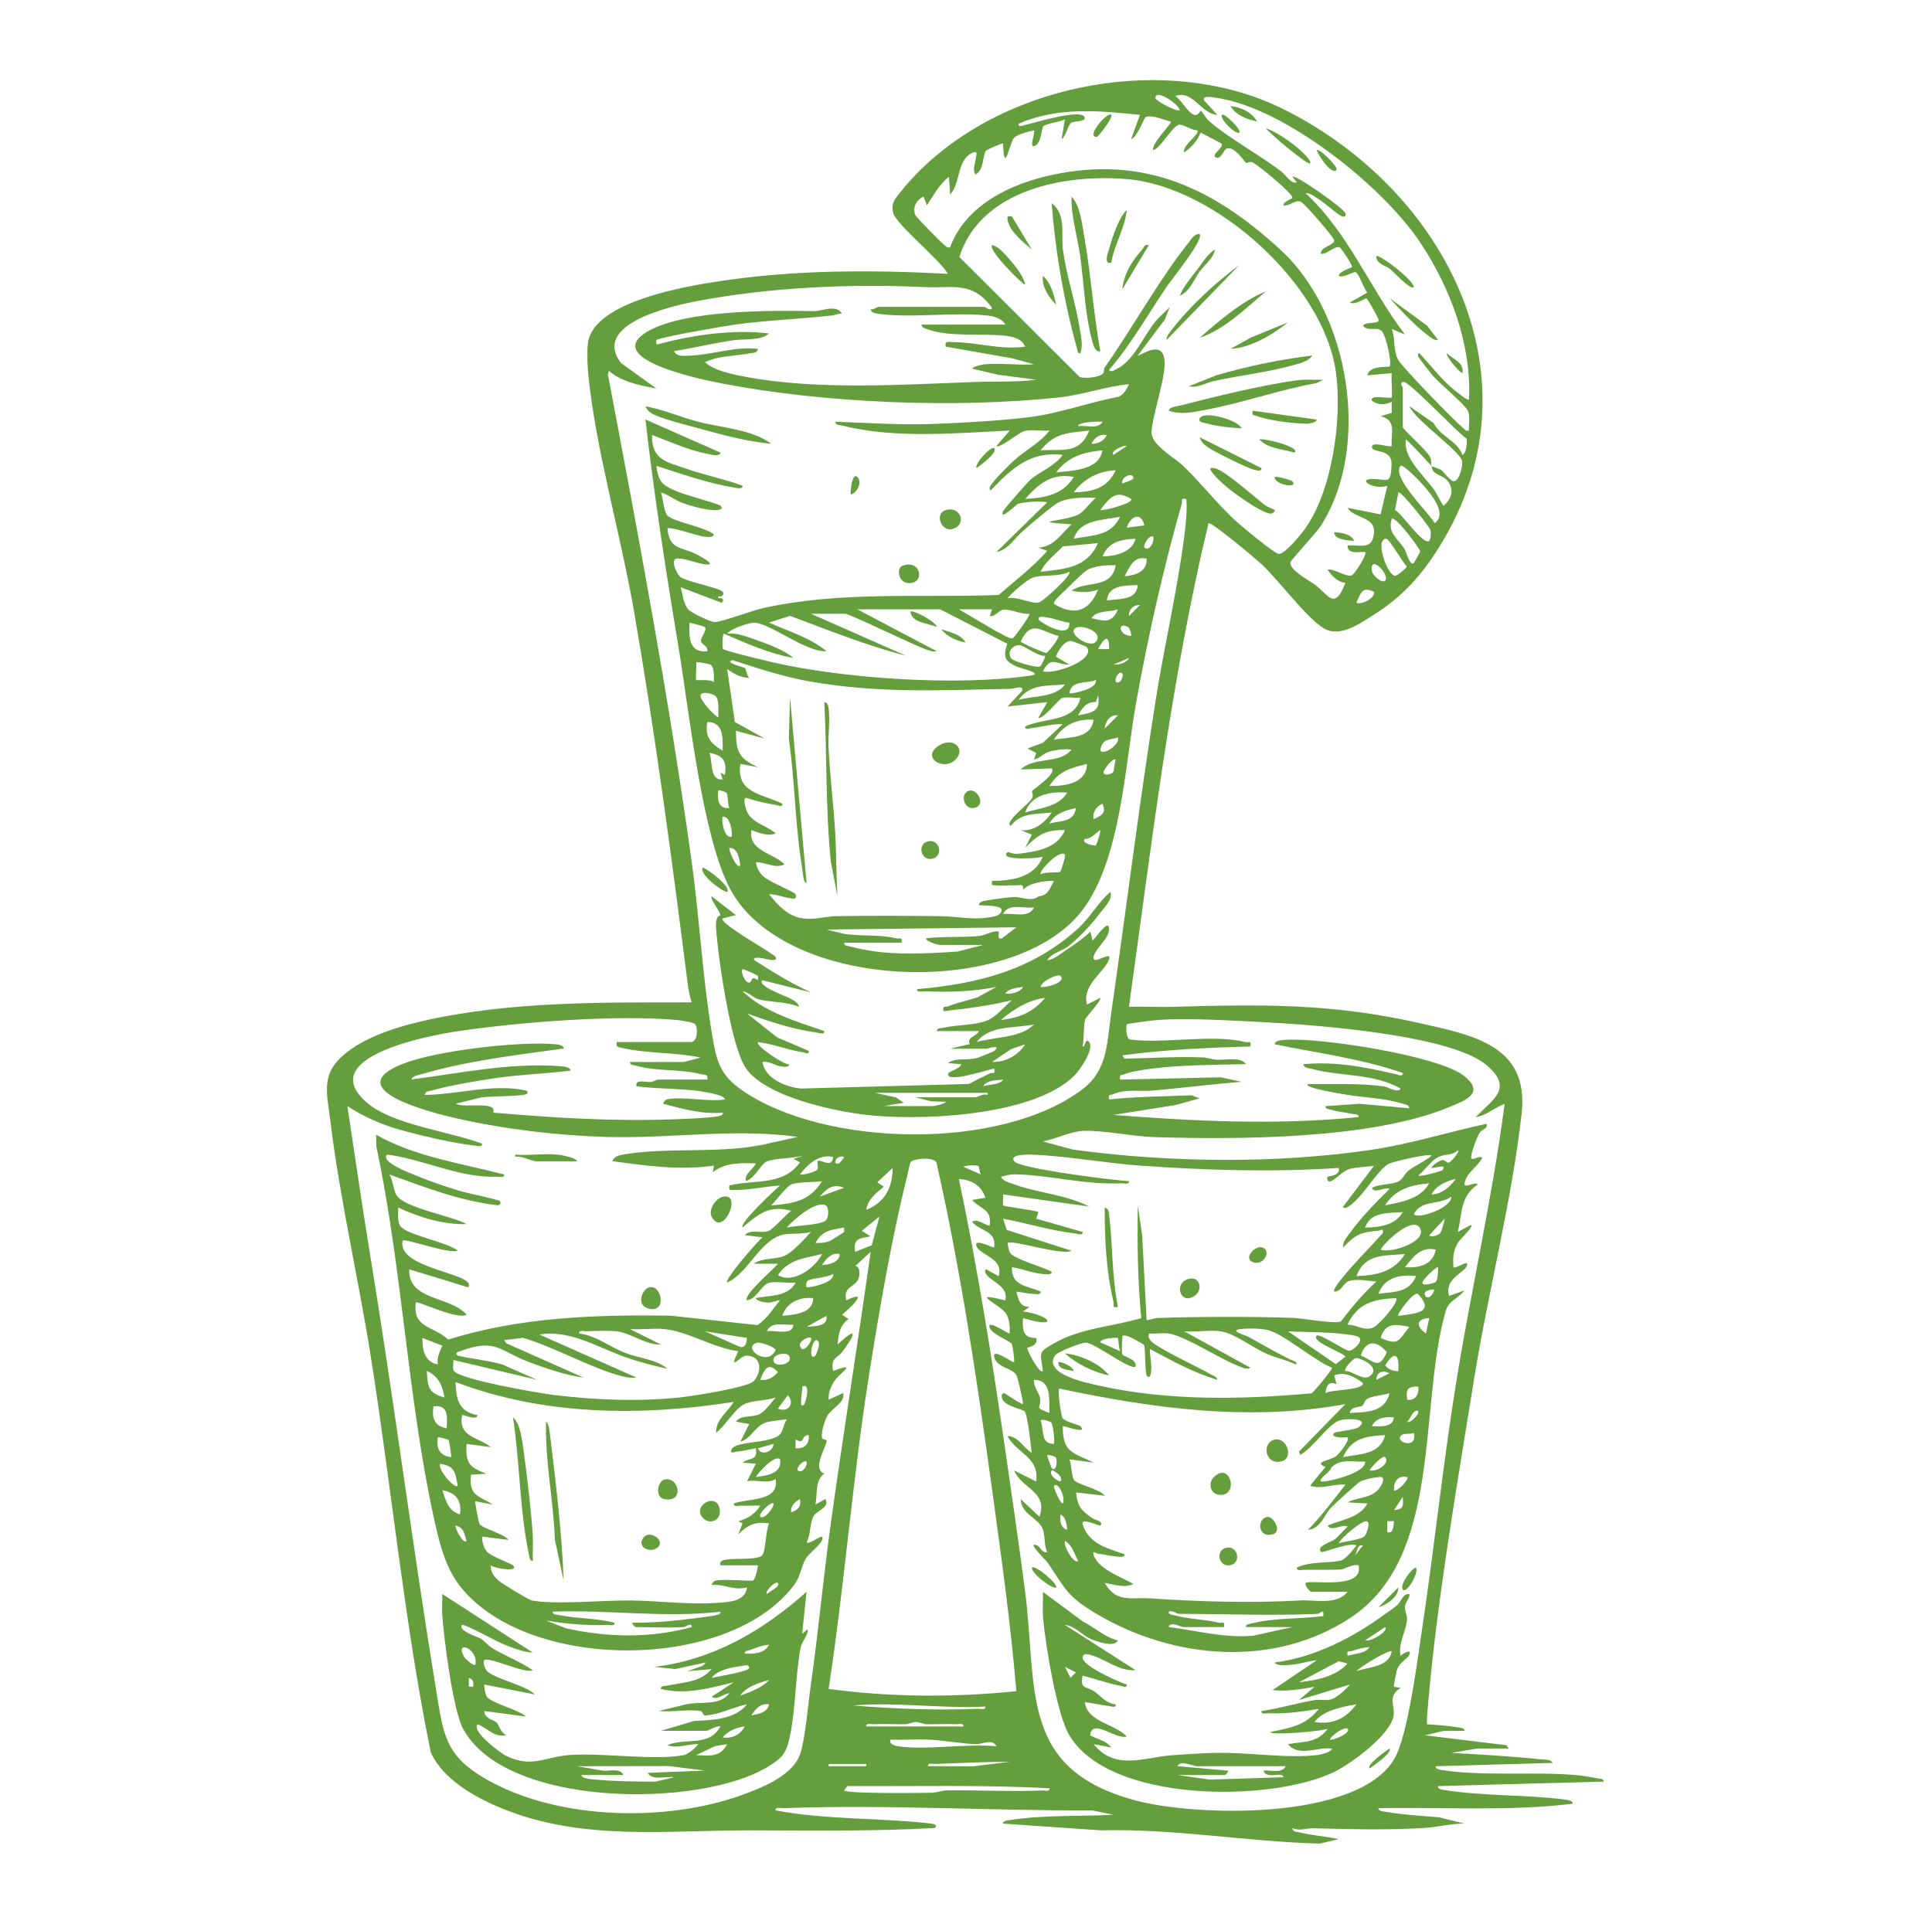 <svg width="241" height="240" viewBox="0 0 241 240" fill="none" xmlns="http://www.w3.org/2000/svg">
<g clip-path="url(#clip0_847_24586)">
<path d="M150.747 65.282C145.999 85.1 143.653 105.427 140.827 125.599C142.614 125.552 144.42 125.663 146.209 125.613C157.419 125.296 166.053 125.147 177.186 127.664C183.839 129.167 190.756 130.476 189.813 138.924C188.6 149.794 185.622 161.208 183.872 172.093C181.741 185.345 179.028 200.922 178.013 214.164C177.988 214.484 177.999 214.804 178.008 215.121C179.174 215.198 180.505 215.278 181.65 215.473C181.942 215.523 182.744 215.545 182.689 215.942L180.075 215.948L177.732 216.494L187.924 217.731L188.195 218.145L184.202 218.15L181.035 218.696C184.845 218.887 188.683 219.124 192.473 219.515C192.948 219.565 193.378 219.463 193.7 219.94L179.105 220.353C179.03 220.712 179.615 220.794 179.86 220.83C185.054 221.63 191.23 221.001 196.59 221.453C197.356 221.517 198.453 221.701 199.217 221.859C199.515 221.919 200.105 221.875 200.033 222.275L179.378 222.832C179.303 223.193 179.885 223.27 180.133 223.311C184.983 224.1 190.276 223.879 195.192 224.508C195.467 224.544 196.226 224.624 196.179 225.032C188.153 226.005 180.023 225.434 171.945 225.589C171.89 225.988 172.692 226.008 172.984 226.057C175.11 226.419 177.332 226.545 179.483 226.722L182.683 227.51C181.021 227.499 179.221 227.965 177.586 228.062C172.962 228.335 168.35 228.211 163.787 228.089C162.982 228.067 162.174 228.492 161.198 228.067C161.306 228.619 161.78 228.519 162.163 228.616C163.721 229.013 165.411 229.09 166.983 229.446L164.656 230.005C155.533 229.774 146.507 228.114 137.364 228.354L125.121 227.513C125.063 227.122 125.879 227.086 126.16 227.042C130.232 226.424 134.754 226.614 138.892 226.41L136.273 225.864C123.37 225.922 110.597 225.106 97.714 225.586C97.38 225.597 96.688 225.379 96.754 225.859C103.151 227.072 109.737 226.755 116.177 227.513C116.588 227.563 117.015 227.734 116.582 228.064C108.937 228.489 101.243 228.368 93.573 228.354C83.168 228.335 72.799 229.688 62.88 225.721C59.472 224.359 55.298 222.101 53.732 218.616C50.429 202.392 48.858 185.74 46.269 169.341C44.711 159.474 42.346 149.375 41.16 139.47C40.896 137.261 40.251 134.835 41.668 132.905C43.937 129.817 49.095 128.218 52.682 127.394C63.538 124.896 75.187 125.064 86.286 125.053C86.024 124.301 85.875 123.465 85.776 122.674C83.808 107.147 81.748 91.631 79.079 76.211C77.45 66.804 74.274 55.862 73.375 46.662C73.273 45.631 73.216 43.833 73.337 42.833C73.968 37.564 85.84 35.662 90.052 35.036C99.362 33.649 108.857 33.663 118.237 34.162C117.277 32.411 111.725 27.959 111.405 26.531C111.137 25.334 111.625 24.832 112.312 23.972C122.935 10.684 144.982 6.079 160.12 13.628C180.428 23.754 192.584 47.343 179.502 68.29C177.305 71.811 174.909 74.466 171.377 76.691C169.613 77.802 167.107 79.63 165.077 78.353C162.864 76.964 159.552 72.428 157.358 70.375C156.729 69.787 151.08 65.032 150.747 65.282ZM147.163 13.774C147.132 13.033 144.069 10.962 144.138 12.263C144.155 12.547 146.603 13.89 147.163 13.774ZM151.844 14.326C149.798 14.226 148.8 11.144 146.611 11.985C147.631 12.608 148.878 15.575 149.776 13.777C150.182 14.226 150.408 14.745 150.879 15.153C153.36 17.292 157.085 19.299 159.806 21.372C160.413 21.835 161.132 23.062 161.755 22.729L161.207 22.042C161.582 21.733 167.526 25.905 167.815 26.588C167.956 26.922 167.741 27.126 167.41 26.994C166.856 26.776 165.516 25.546 164.876 25.119C164.383 24.791 163.429 24.019 162.864 24.102C168.248 29.103 170.895 36.017 175.256 41.733L173.607 41.043C174.101 42.375 173.734 43.74 174.473 44.994C174.978 45.851 181.448 52.556 182.416 53.301C182.692 53.513 182.766 53.836 183.243 53.712C183.177 52.931 183.431 51.966 183.102 51.239C182.752 50.469 179.543 47.831 178.697 46.83C178.421 46.502 177.007 44.694 176.913 44.481C176.858 44.363 176.844 44.029 177.048 44.073C178.399 45.471 179.565 47.065 181.04 48.344C181.286 48.559 183.072 50.059 183.246 49.855C183.574 42.981 180.911 35.863 177.136 30.217C172.436 23.184 160.162 13.352 151.64 12.194C151.356 12.156 149.909 11.836 150.198 12.534L151.85 14.326H151.844ZM142.203 14.331C137.042 13.802 131.958 13.311 127.059 15.434C126.996 15.947 127.613 15.638 127.897 15.583C128.741 15.426 135.28 13.358 135.313 14.742C135.324 15.186 133.99 15.103 133.665 15.293C133.199 15.566 133.011 16.986 132.424 17.358L132.835 14.88C132.339 15.213 130.376 15.426 130.138 15.765C129.901 16.104 129.923 17.758 129.116 18.183C128.247 18.613 129.196 16.495 128.981 16.258C128.261 16.457 126.736 16.73 126.375 17.369C125.835 18.329 125.261 21.786 125.124 17.912C125.024 17.802 123.083 18.69 122.99 18.806C122.568 19.329 122.766 21.262 121.68 21.764C121.253 21.119 121.694 20.253 121.752 19.63C121.782 19.321 122 18.792 121.41 19.015C119.298 19.806 119.849 22.996 118.515 24.245L118.377 22.042C117.159 23.007 116.467 24.358 115.618 25.618L115.207 24.518C114.291 24.976 113.85 25.778 114.162 26.801C114.239 27.052 117.429 30.308 117.823 30.581C118.055 30.741 118.096 30.964 118.512 30.851C120.47 25.618 125.956 22.969 131.128 21.844C142.735 19.318 151.469 23.515 159.834 31.262C168.342 39.141 171.101 55.765 164.736 65.641C164.165 66.526 161.033 69.851 160.975 70.14C160.782 71.127 163.398 72.459 164.099 72.994C165.736 74.248 166.483 76.217 167.815 72.724C166.853 72.608 166.106 71.852 165.612 71.069C166.395 70.893 168.049 72.076 168.639 71.772C168.998 71.588 170.583 69.142 170.294 68.864C169.48 68.82 168.077 69.222 168.094 68.037C169.767 67.973 171.181 68.646 171.399 66.493C171.606 64.442 168.854 64.679 168.094 63.358L172.215 64.171L173.051 60.601C171.311 61.208 168.979 59.633 171.526 59.763C173.078 59.843 173.514 60.447 173.585 57.938C173.643 55.867 171.159 56.581 171.129 55.779C171.099 54.977 173.357 55.884 173.602 55.641C173.494 53.987 174.25 52.454 172.223 51.919L173.605 51.511L173.599 50.133C172.825 50.549 171.838 50.538 171.121 49.992C170.848 49.138 173.384 49.802 173.602 49.584C173.709 49.477 173.522 47.045 173.602 46.552L170.572 46.825C170.787 45.534 173.213 45.835 173.329 45.727C173.698 45.374 172.855 41.799 172.372 41.311C171.763 40.696 170.6 41.426 170.023 40.63C170.296 40.059 172.229 40.533 171.948 39.811C171.829 39.505 170.591 37.23 170.44 37.219C170.288 37.208 169.006 38.113 168.369 37.738L170.567 36.502C170.123 36.089 169.511 34.01 169.067 33.944C168.777 33.903 167.589 34.7 166.991 34.432C167.035 33.845 168.587 33.409 168.642 33.329C168.777 33.131 167.236 30.856 167.09 30.834C166.373 30.721 165.546 31.725 164.791 31.681C164.559 30.801 166.63 30.578 166.409 29.93C166.235 29.417 162.756 25.406 162.298 25.199C161.491 24.832 160.964 25.756 160.104 25.618C160.074 25.119 161.209 24.832 161.209 24.653C161.209 24.085 156.867 20.523 156.228 20.247C155.905 20.107 155.547 20.385 155.461 20.336C155.221 20.192 153.903 18.047 152.939 18.577C152.655 18.731 152.189 20.129 151.566 19.561C151.185 19.214 152.699 18.356 152.39 17.915L149.771 16.537C149.36 17.557 148.643 18.414 147.711 19.012C147.422 18.141 149.713 16.746 149.36 16.261C148.662 16.247 147.775 15.602 147.174 15.55C146.377 15.481 144.88 18.409 143.854 18.737C143.565 17.945 146.231 15.384 146.054 15.158C145.131 14.962 143.868 14.32 142.92 14.588C142.76 14.632 141.811 17.209 141.1 17.358L142.197 14.331H142.203ZM141.933 44.349C142.112 44.514 144.861 42.309 145.241 44.779C145.555 46.814 143.761 51.63 143.645 53.929C143.592 55.512 146.484 57.058 147.585 58.112C149.925 60.358 151.905 62.969 154.323 65.147C155.02 65.776 158.949 69.024 159.486 69.104C160.211 69.211 162.191 66.785 162.706 66.085C166.205 61.321 167.435 52.256 166.652 46.486C165.155 35.458 151.588 23.305 140.659 22.351C132.876 21.673 122.38 23.622 119.668 32.053L134.69 47.045C135.379 47.252 137.138 47.103 137.64 46.56C137.734 46.458 137.646 46.061 137.792 45.857C141.235 40.983 144.659 34.749 148.315 30.211C148.657 29.787 148.991 29.139 149.644 29.202C150.22 29.858 146.162 34.843 145.564 35.725C143.193 39.224 141.117 42.937 138.354 46.141C138.564 46.538 139.068 46.138 139.327 46.014C141.442 45.002 142.619 41.934 144.144 40.089C144.679 39.441 145.362 38.912 145.928 38.292L145.302 39.869L141.936 44.349H141.933ZM122.788 45.452C124.76 45.261 126.985 45.592 128.986 45.452L126.29 44.705L117.969 43.246C117.804 42.458 118.355 42.684 118.945 42.684C121.771 42.684 124.925 43.693 127.886 43.243C127.415 42.207 126.301 41.975 125.267 41.873C122.474 41.595 118.435 42.047 115.824 41.126C115.471 41.002 115.017 40.947 114.942 40.492H125.408C125.06 39.819 124.057 39.469 123.348 39.384C119.16 38.882 113.18 39.758 109.307 39.102C108.982 39.047 108.653 38.94 108.607 38.565C108.965 38.692 109.417 38.286 109.572 38.286H122.791C122.946 38.286 123.53 38.882 123.753 38.424C121.327 35.025 118.885 35.987 115.342 35.819C106.222 35.38 96.076 35.841 87.067 37.542C83.984 38.124 73.665 40.376 77.483 45.308L81.889 48.473C79.849 48.084 77.582 47.676 75.967 46.273L75.826 46.687C79.645 66.818 83.433 87.01 86.259 107.318C87.259 114.502 87.621 121.853 88.812 129.001C89.355 132.252 89.735 134.058 92.547 136.007C102.872 143.167 124.859 143.599 135.024 135.897C138.183 133.503 138.065 130.195 138.594 126.523C140.488 113.413 142.104 100.301 144.182 87.217C145.238 80.575 146.796 73.956 147.673 67.298C147.896 65.608 148.111 63.962 147.99 62.247C147.196 62.115 147.535 62.421 147.403 62.884C145.128 70.846 143.22 79.373 141.743 87.534C140.317 95.41 139.851 107.414 134.883 113.728C126.284 124.656 97.788 123.76 91.028 110.808C87.601 104.241 85.983 88.921 84.687 81.069C83.113 71.527 81.602 61.922 80.513 52.333L89.873 56.468C89.829 57.045 88.558 56.684 88.208 56.617C85.92 56.176 83.516 55.084 81.34 54.263C81.244 57.425 83.234 57.643 85.754 58.522C87.993 59.303 90.4 59.766 92.627 60.601C92.671 61.125 91.756 60.849 91.461 60.802C88.392 60.323 84.847 59.071 81.889 58.12C82.115 60.259 82.763 60.598 84.569 61.359C85.382 61.701 89.674 62.884 89.873 63.082C90.264 63.471 89.84 63.59 89.46 63.637C88.439 63.761 86.135 63.124 85.115 62.74C84.15 62.379 83.389 61.721 82.438 61.428C82.702 62.12 82.818 63.871 83.259 64.323C84.05 65.134 87.91 65.715 89.043 66.664C89.049 67.177 87.869 66.948 87.56 66.906C87.08 66.843 83.254 65.553 83.256 65.975C83.573 68.577 84.808 68.177 86.749 69.09C87.199 69.302 89.691 70.636 87.918 70.402C86.788 70.253 85.652 69.685 84.502 69.677C83.546 69.671 84.362 71.64 84.921 72.018C85.793 72.605 89.691 73.325 90.143 73.823C90.447 74.157 90 74.529 89.595 74.372V74.642C90.085 74.524 90.441 74.813 90.011 75.194L84.913 73.269C85.145 74.149 85.255 75.332 85.859 76.04C86.195 76.437 88.679 77.62 89.134 77.606C90.168 77.573 93.826 76.159 95.329 75.833C105.116 73.724 114.647 74.601 124.572 74.229C126.637 72.423 128.812 70.794 130.635 68.723L129.537 68.315C131.489 68.219 132.352 66.606 133.665 65.418C128.035 65.037 132.545 65.092 134.42 64.243C135.228 63.876 135.975 62.674 136.695 62.112C135.407 62.04 133.441 62.054 132.217 62.592C131.346 62.975 128.523 65.453 127.602 66.239C126.571 67.121 125.725 68.64 124.302 68.858L130.635 62.663C129.764 62.484 127.803 62.603 126.976 62.862C126.849 62.901 124.547 65.106 125.129 63.772C125.245 63.507 128.244 60.083 128.589 59.793C129.673 58.884 131.633 58.112 132.565 56.747C128.468 56.276 126.221 58.451 123.613 61.15C123.409 61.194 123.425 60.86 123.478 60.742C123.786 60.063 125.838 58.037 126.502 57.431C127.903 56.151 129.733 55.266 130.913 53.717C129.926 53.8 128.757 53.557 127.803 53.772C127.075 53.938 124.718 56 124.302 55.639L125.953 53.714C119.317 54.031 111.689 54.751 105.196 53.124C104.885 53.047 104.162 53.05 104.198 52.614C108.193 52.747 112.18 53.044 116.188 52.898C119.888 52.763 124.906 52.493 128.537 52.027C132.162 51.564 135.906 50.172 139.515 49.51C140.185 49.231 140.543 48.559 140.827 47.933C137.894 48.211 135.073 49.264 132.146 49.579C119.102 50.974 102.745 50.304 89.862 47.803C87.982 47.439 74.919 44.845 80.714 41.391C85.324 38.642 96.233 38.714 101.549 38.816C102.47 38.832 104.333 37.92 105.02 39.116C104.581 39.094 104.173 39.315 103.749 39.361C99.688 39.816 95.503 39.949 91.425 40.536C90.243 40.707 82.228 42.077 81.883 42.427C81.864 42.447 81.781 43.009 82.016 42.97C86.399 41.774 91.417 41.063 95.93 41.6C94.971 42.526 92.746 42.265 91.422 42.458C88.963 42.822 86.54 43.411 84.089 43.803C84.373 44.567 85.506 44.388 86.165 44.363C88.825 44.258 91.786 43.172 94.554 43.527C94.441 44.076 93.989 43.996 93.587 44.073C91.706 44.437 89.716 44.343 87.943 45.181C89.071 46.273 91.541 46.739 93.112 47.031C101.949 48.68 112.444 47.999 121.41 47.66C124.026 47.561 126.648 47.701 129.256 47.379L124.517 46.75L121.272 46C121.258 45.738 122.653 45.465 122.786 45.452H122.788ZM178.562 58.123C177.533 56.998 176.505 55.867 175.394 54.82C174.925 57.045 177.655 59.347 178.95 61.18C179.138 61.445 179.976 63.124 180.075 63.082C181.178 62.211 181.454 60.786 180.359 59.771C179.935 59.377 179.281 59.286 178.821 58.82C178.609 58.605 178.628 58.197 178.565 58.123C178.606 58.203 179.507 58.44 179.805 58.671C180.186 58.969 180.98 60.113 181.426 60.039C182.036 59.937 182.526 58.045 182.38 57.494C182.033 56.187 176.453 52.347 175.81 50.687L178.821 52.769C179.67 54.461 181.796 54.996 182.424 56.741C182.932 56.606 183.05 55.054 182.94 54.726C181.763 53.946 175.865 47.649 175.121 47.66C174.451 47.668 174.986 48.308 174.986 48.341V53.298C174.986 53.541 177.834 56.088 178.305 56.871C178.647 57.439 178.487 57.957 178.567 58.117L178.562 58.123ZM137.524 52.617C137.031 52.584 136.54 52.611 136.044 52.65C135.757 52.672 134.519 52.782 134.497 53.163C135.421 53.02 136.987 53.618 137.524 52.617ZM129.81 56.19C132.424 55.983 134.679 56.755 135.867 53.714C133.262 54.031 131.605 53.926 129.81 56.19ZM138.073 54.268C137.171 54.117 136.529 54.594 136.146 55.366C136.929 55.424 137.739 54.98 138.073 54.268ZM140.552 55.644C140.237 55.473 138.42 56.289 138.903 56.744L140.552 55.644ZM137.522 56.196C135.225 56.369 133.144 57.003 131.74 58.947C133.794 58.674 137.058 58.729 137.522 56.196ZM174.708 58.123C173.508 59.485 178.292 64.034 178.975 65.277C180.566 64.069 178.559 61.748 177.602 60.596C177.338 60.276 174.986 57.806 174.708 58.123ZM139.176 58.677C137.13 58.721 135.109 59.769 133.943 61.425C136.248 61.384 138.145 60.915 139.176 58.677ZM140.006 60.325C140.295 60.177 141.373 59.909 141.376 59.636C141.381 58.859 139.766 59.471 140.006 60.325ZM133.943 59.501C131.23 58.991 129.562 60.331 127.883 62.25C130.309 62.117 132.606 61.731 133.943 59.501ZM178.283 67.485C178.418 67.391 178.559 66.471 178.432 66.129C178.225 65.578 174.738 61.197 174.437 61.428L174.013 63.626C174.912 64.08 177.487 68.045 178.286 67.485H178.283ZM141.103 62.258C139.195 61.026 138.401 62.123 137.249 63.628C137.717 63.769 141.437 62.749 141.103 62.258ZM139.727 64.458C137.657 64.93 134.718 64.75 133.946 67.21C136.295 66.733 138.569 66.934 139.727 64.458ZM142.754 65.558C142.327 63.722 140.973 64.469 140.552 65.831L142.754 65.558ZM176.353 70.24C176.417 70.184 177.164 68.861 177.153 68.778C177.098 68.406 174.021 64.276 173.607 64.734C173.04 66.49 174.355 67.132 175.204 68.505C175.444 68.891 175.86 70.667 176.353 70.24ZM143.857 66.937C143.245 66.7 142.567 68.13 142.757 68.31C143.372 68.891 144.061 67.485 143.857 66.937ZM141.654 67.212C139.81 67.309 138.313 67.571 137.524 69.412C139.027 69.412 141.238 68.924 141.654 67.212ZM172.915 67.215C171.454 67.24 173.037 71.753 174.013 71.838C174.266 71.861 175.482 70.879 175.482 70.656C174.978 70.212 173.312 67.21 172.915 67.215ZM136.973 67.764L132.573 68.166C131.636 69.203 130.387 70.03 129.81 71.337C132.851 70.965 135.548 70.89 136.97 67.761L136.973 67.764ZM143.03 69.691C141.376 69.344 140.943 70.714 140.279 71.891C141.61 71.792 143.146 71.306 143.03 69.691ZM172.778 72.442C173.442 71.75 170.87 69.043 171.123 71.199C171.195 71.811 172.405 72.828 172.778 72.442ZM139.173 70.518C138.073 70.493 136.722 70.573 135.713 71.05C135.233 71.276 133.29 73.247 132.694 73.815C132.402 74.094 131.385 74.973 131.465 75.334C133.982 76.878 135.898 76.285 136.97 73.548C135.969 73.972 134.726 73.925 133.67 73.686C135.57 72.376 138.641 73.556 139.176 70.518H139.173ZM133.389 71.342C132.016 72.012 130.243 71.648 128.972 72.018C128.129 72.263 126.268 73.906 125.68 74.645C126.792 74.342 128.697 75.398 129.609 75.155C130.136 75.014 133.764 71.712 133.389 71.342ZM141.93 72.996C140.4 73.06 138.241 72.939 138.076 74.921C139.559 74.67 141.781 74.957 141.93 72.996ZM171.399 73.823C169.869 73.137 169.764 73.992 169.196 75.194C169.615 75.508 171.587 74.711 171.399 73.823ZM142.203 75.475C141.387 75.439 140.794 76.032 140.83 76.851L142.203 75.475ZM117.28 76.024H106.952L116.866 81.254C116.384 81.339 116.009 81.19 115.568 81.041C114.002 80.509 105.99 76.575 105.436 76.575H101.168L113.012 81.805C108.061 80.537 103.324 78.61 98.549 76.831L95.938 77.672C98.29 78.748 101.166 79.591 103.098 81.254C100.537 81.386 96.131 77.777 94.124 77.692C93.41 77.661 91.177 78.43 90.706 79.051C92.01 78.924 93.225 79.456 94.43 79.875C95.878 80.377 97.835 81.116 98.968 82.081C95.927 81.549 93.104 80.253 90.289 79.056C90.069 79.329 90.091 80.848 90.182 80.956C90.413 81.226 96.175 82.588 97.038 82.775C105.919 84.705 119.615 85.599 128.575 84.281C130.257 84.033 127.252 83.349 126.913 83.2C125.363 82.519 125.077 81.992 125.65 80.313L117.286 76.024H117.28ZM123.751 76.024H119.618L124.39 78.825C124.92 79.023 125.782 79.715 126.326 79.627C126.508 79.597 128.567 76.705 128.426 76.575C127.467 76.674 126.097 76.01 125.242 76.054C124.597 76.087 124.189 76.953 123.469 76.848L123.745 76.024H123.751ZM139.451 76.026C138.409 76.385 136.802 76.112 136.146 77.124C137.786 77.493 138.699 77.807 139.451 76.026ZM133.392 77.68C132.427 77.595 131.558 77.14 130.588 77.035C130.351 77.011 129.507 76.738 129.54 77.267C129.557 77.523 133.53 79.988 133.392 77.683V77.68ZM87.938 78.24C87.88 78.16 86.336 77.747 86.019 77.68C85.931 79.423 85.914 81.48 88.219 81.259C88.384 80.628 87.513 80.413 87.433 79.98C87.359 79.575 88.233 78.645 87.938 78.24ZM132.013 79.332C129.841 78.769 128.647 77.245 127.332 80.013C127.39 80.269 130.331 81.48 130.505 81.466C130.717 81.449 132.195 79.564 132.013 79.332ZM134.398 78.254C132.656 78.772 136.176 81.259 136.843 79.881C137.381 78.764 135.134 78.033 134.398 78.254ZM140.783 78.273C139.396 77.416 139.446 79.299 141.103 79.329C141.202 79.227 140.88 78.334 140.783 78.273ZM138.351 80.981C138.382 78.888 137.64 79.712 136.973 80.981H138.351ZM135.575 80.733C135.517 80.65 133.877 80.021 133.673 79.985C132.821 79.834 131.961 81.157 131.721 81.929L133.389 82.908C131.652 82.955 131.172 81.742 130.086 83.735C131.266 84.228 136.752 82.4 135.572 80.733H135.575ZM130.362 81.813C129.402 81.904 127.795 80.52 127.15 80.484C126.411 80.446 125.587 81.267 126.091 82.089C126.359 82.527 129.347 83.376 129.761 83.134C129.866 83.073 130.461 81.94 130.365 81.811L130.362 81.813ZM140.827 82.086L138.9 82.908C139.507 82.966 140.571 82.707 140.827 82.086ZM127.608 111.004C127.762 110.169 127.186 110.475 126.656 110.453C125.854 110.422 124.917 110.549 124.161 110.453C123.662 110.389 123.712 110.546 123.753 109.901C126.317 109.863 128.997 109.493 130.086 106.874C129.86 107.086 124.426 107.431 125.68 106.323C125.763 106.248 126.463 106.573 126.844 106.532C129.105 106.278 131.892 105.909 132.84 103.571C130.508 103.472 129.413 104.178 127.886 105.771L128.71 104.123L127.335 103.571C128.97 103.753 130.318 102.653 131.192 101.368C129.289 101.594 127.379 101.346 126.094 103.017C125.89 103.061 125.907 102.728 125.959 102.609C126.406 101.63 128.297 100.343 128.738 99.582C128.983 99.16 128.652 98.821 128.749 98.669C128.851 98.509 131.886 96.491 131.186 95.86L127.332 95.998C129.038 94.338 132.165 95.386 133.665 93.516C132.92 93.384 131.602 93.566 130.897 93.778C130.028 94.038 129.769 94.606 128.983 94.754L129.259 93.933L128.159 93.384L130.075 92.678L132.565 90.352C131.277 90.277 130.028 90.693 128.766 90.82C128.462 90.85 127.828 91.145 127.886 90.627C130.21 89.522 134.108 90.125 134.767 87.046C134.062 87.129 133.116 86.883 132.465 87.09C132.151 87.189 129.94 89.924 129.537 89.522L130.637 87.597L125.683 88.146L127.475 86.219C127.834 85.389 126.408 85.935 126.094 85.94C117.401 86.097 109.825 86.541 101.113 85.036C97.835 84.468 94.549 83.39 91.395 82.359C90.193 82.615 92.795 83.25 92.917 83.335C93.093 83.459 93.135 84.3 93.46 84.565C92.421 84.565 91.513 84.044 90.708 83.465L91.665 90.079L95.387 92.141L91.808 91.176C91.797 93.825 92.194 94.619 94.56 95.719L92.36 95.306C91.786 98.962 95.087 99.028 97.59 100.266C97.653 100.781 97.044 100.459 96.754 100.412C95.561 100.227 94.334 99.951 93.19 99.565C92.567 99.356 93.008 100.798 93.093 101.043C93.65 102.648 95.585 102.937 96.765 103.982C95.814 104.362 94.648 103.899 93.741 103.568C93.303 106.171 96.418 106.369 97.868 107.839C96.641 108.415 95.453 107.525 94.284 107.566C94.406 108.275 94.712 108.884 95.246 109.358C95.999 110.025 98.941 111.2 99.244 111.561C99.288 111.613 99.346 112.104 99.103 112.112C98.221 112.143 96.895 111.536 95.941 111.561C97.036 112.956 98.353 114.37 100.209 114.588C101.72 114.764 102.993 114.323 104.331 114.301C108.64 114.227 112.99 114.249 117.299 114.301C119.692 114.329 121.606 114.905 124.159 114.301C124.818 114.147 125.237 113.477 124.682 113.218C124.128 112.959 122.755 112.97 122.105 112.934C122.105 112.686 122.353 112.504 122.576 112.443C123.202 112.275 125.73 111.95 126.45 111.908C127.379 111.856 128.683 112.562 129.54 111.834C130.784 111.674 130.919 110.896 131.467 109.909C130.34 109.849 128.38 110.144 127.61 111.009L127.608 111.004ZM88.704 82.977C88.5 82.8 86.945 82.535 86.846 82.635C86.909 83.037 86.749 84.749 86.843 84.84C86.937 84.931 88.602 84.672 89.046 85.113C89.049 84.573 89.12 83.335 88.704 82.977ZM140 84.013C139.479 83.454 138.627 85.475 139.584 85.111C139.937 84.975 140.168 84.195 140 84.013ZM133.394 86.489C133.541 86.619 137.012 85.968 136.695 84.838C135.581 85.337 133.656 84.777 133.394 86.489ZM132.84 85.392C130.591 85.593 128.504 85.298 127.056 87.313C128.887 86.781 131.652 87.057 132.84 85.392ZM89.258 86.831C88.966 86.541 87.24 86.1 87.392 86.908C87.516 87.564 88.972 89.13 89.597 89.522C89.567 88.821 89.766 87.335 89.258 86.834V86.831ZM136.97 86.767L136.7 87.589C135.531 87.528 134.991 88.317 134.494 89.24C136.154 88.934 137.362 88.799 136.973 86.765L136.97 86.767ZM139.451 89.249C138.498 89.092 137.852 90.048 137.803 90.897L139.451 89.249ZM136.419 89.797C134.266 89.629 132.614 90.498 131.462 92.273C133.35 91.951 136.071 92.218 136.419 89.797ZM90.146 93.652C90.146 92.031 90.298 90.106 88.222 90.073C87.921 91.959 88.638 92.753 90.146 93.652ZM139.449 92C138.263 92.394 137.599 92.072 137.257 93.519C137.315 94.446 139.824 92.913 139.449 92ZM90.422 96.684C90.697 94.95 90.209 94.233 88.497 93.93C88.927 95.03 88.481 97.412 90.149 97.23L89.876 96.406L90.422 96.684ZM139.176 94.754C138.688 94.647 138.015 95.67 137.8 95.995C137.235 96.844 138.555 96.731 138.839 96.337C139.016 96.091 139.016 95.146 139.176 94.754ZM130.913 98.057C132.857 98.076 135.531 97.748 135.592 95.306C133.607 95.802 132.044 96.183 130.913 98.057ZM90.648 98.939C90.57 98.815 89.688 98.512 89.6 98.611C89.487 99.739 89.564 100.93 90.976 100.811C90.752 100.359 90.819 99.207 90.65 98.939H90.648ZM133.116 98.887C131.048 98.716 128.606 99.138 127.883 101.363C129.692 100.809 132.085 100.674 133.116 98.887ZM136.424 102.19C137.447 101.735 138.043 101.437 137.519 100.263C136.747 100.646 136.273 101.288 136.424 102.19ZM134.219 100.817C132.912 101.082 131.578 101.492 130.913 102.739C132.355 102.355 133.94 102.617 134.219 100.817ZM91.249 104.393C91.436 104.169 91.122 101.674 90.149 101.917C89.961 102.14 90.276 104.635 91.249 104.393ZM136.678 105.49C136.758 105.432 137.315 103.883 137.246 103.568C136.606 103.965 136.157 104.646 135.322 104.674C134.784 105.22 136.598 105.548 136.678 105.49ZM92.352 107.971C92.183 107.147 92.081 105.771 90.976 105.771C90.846 105.906 91.853 108.514 92.352 107.971ZM132.84 106.598C132.143 105.939 129.496 108.754 129.813 109.074C130.354 108.738 132.021 108.92 132.253 108.763C132.361 108.691 132.97 106.722 132.838 106.598H132.84ZM128.986 113.209C127.718 113.383 125.805 112.619 125.129 114.031C126.397 113.857 128.311 114.621 128.986 113.209ZM112.458 117.615H105.298C105.235 118.015 105.781 118.001 106.067 118.081C110.349 119.275 115.085 119.01 119.477 118.712L122.648 117.891H117.277C117.07 117.891 115.543 117.502 115.488 117.066C117.663 116.796 120.081 116.987 122.215 116.766C122.714 116.714 124.25 115.961 124.572 116.245C124.705 116.363 124.288 117.287 124.988 117.061L126.78 115.691L103.095 115.966L105.193 116.482C107.311 116.851 109.762 116.548 111.788 117.061C112.251 117.18 112.59 116.783 112.458 117.618V117.615ZM83.127 137.17C84.891 136.721 88.445 137.504 90.424 137.17C90.38 136.757 89.399 136.558 89.057 136.473C85.947 135.687 82.567 135.957 79.405 135.519C79.179 134.562 80.566 135.061 81.208 134.978C81.544 134.934 81.947 134.692 82.024 134.692H88.222C88.382 133.958 87.902 134.135 87.403 134.008C84.825 133.346 81.963 133.694 79.353 132.955C79.066 132.872 78.52 132.891 78.581 132.489H85.33L87.394 131.94C84.307 131.27 80.737 131.461 77.687 130.755C77.174 130.636 76.78 130.658 76.932 130.008H86.159C87.044 130.008 87.072 128.271 86.73 127.786C86.559 127.543 84.933 127.298 84.502 127.259C76.871 126.559 64.68 127.521 57.002 128.668C53.404 129.205 38.9 131.957 45.955 137.713C49.191 140.355 56.147 141.173 60.131 142.681C60.197 143.169 59.508 142.954 59.202 142.921C56.652 142.648 52.395 141.659 49.881 140.947C47.562 140.291 45.348 139.315 43.333 137.995C44.273 144.159 45.152 150.351 46.164 156.505C49.133 174.574 51.438 192.742 54.394 210.798C55.32 216.463 55.51 219.071 60.773 222.046C69.86 227.18 83.714 227.397 93.325 223.656C95.583 222.777 98.941 221.351 99.806 218.845C100.446 216.99 100.818 212.479 101.135 210.257C102.106 203.42 102.732 196.517 103.688 189.674C105.249 178.503 107.046 167.342 108.607 156.171L106.682 157.96C107.385 157.974 107.264 159.215 107.035 159.667C106.575 160.571 105.108 160.593 105.582 162.228C108.574 160.762 106.067 163.207 105.031 164.02L105.852 164.566C104.728 165.352 104.612 166.449 104.479 167.737C107.223 165.173 106.58 166.675 105.023 168.707C104.496 169.394 103.556 169.41 103.928 171.04C107.297 169.807 104.584 171.323 103.92 172.55C103.564 173.206 103.299 173.852 103.377 174.621L105.166 173.796C105.511 174.899 103.768 175.718 103.247 176.559C102.889 177.141 102.39 178.765 102.541 179.396C102.591 179.605 103.109 179.578 103.115 179.724C103.134 180.482 101.21 183.231 102.822 183.846C101.634 184.664 101.987 186.385 101.72 187.703L102.963 187.016C103.548 188.089 101.902 188.425 101.499 189.133C101 190.01 101.138 191.48 100.625 192.389C100.857 192.913 103.01 190.917 102.547 192.105C102.235 192.905 100.893 193.787 100.504 194.471C99.806 195.703 99.999 196.566 98.833 198.036C90.411 208.647 65.642 208.451 57.385 197.887C55.508 195.485 54.802 192.461 54.159 189.544C50.848 174.557 50.175 158.159 46.947 143.048L46.917 141.568C51.73 144.311 57.578 145.141 62.888 146.527C62.954 147.007 62.265 146.784 61.931 146.798C57.294 146.985 52.808 144.606 48.295 144.046C47.339 144.956 51.405 146.453 51.882 146.651C53.666 147.396 55.535 148.016 57.382 148.587C58.127 148.818 62.152 149.657 62.339 149.83C62.499 149.979 62.507 150.426 61.95 150.357C57.2 149.775 53.013 148.115 48.566 146.525C49.031 147.225 49.059 148.443 49.445 149.086C50.429 150.732 56.439 151.686 58.204 152.719C55.323 152.808 52.279 151.87 49.671 150.652C49.685 151.319 49.536 152.565 50.013 153.061C51.044 154.131 55.709 154.953 57.101 156.022C56.144 156.53 50.528 154.451 50.22 154.782C49.539 158.046 57.782 158.708 58.48 160.155C58.573 160.751 58.325 160.591 57.901 160.458C55.62 159.75 53.335 159.041 51.047 158.36C50.903 162.292 56.139 161.671 58.204 164.006C57.17 164.756 52.092 162.248 51.871 162.49C51.435 165.757 54.082 165.379 55.904 167.127C64.84 164.318 74.365 163.995 83.678 164.144L94.485 165.316C95.685 164.539 96.407 163.276 97.314 162.217C96.774 162.231 96.399 162.512 95.817 162.507C95.55 162.507 94.306 162.358 94.284 161.942C96.021 161.586 98.307 161.823 99.241 160.014C98.232 160.144 96.785 159.791 95.856 160.067C95.029 160.312 94.265 162.151 93.184 162.212C92.641 161.622 96.597 158.255 97.038 157.668H94.011C95.186 156.811 96.876 157.241 98.119 156.546C98.977 156.069 100.479 154.476 101.171 153.679C100.066 154.029 98.85 153.817 97.791 154.015C94.877 154.556 93.363 158.834 90.708 160.012C90.347 159.623 94.51 154.848 95.111 154.365L92.911 154.092C93.697 153.246 94.979 153.974 95.936 153.536C96.515 153.271 98.028 151.534 98.693 151.06C95.925 150.282 94.574 151.495 92.638 153.128C92.167 152.615 96.741 148.369 97.317 147.898C95.605 148.005 93.333 148.488 91.679 148.457C91.116 148.446 90.868 148.628 90.984 147.898C94.113 147.115 97.67 148.011 99.795 145L98.971 144.592L100.622 144.041C99.23 144.586 96.799 144.413 95.588 144.926C94.996 145.176 94.069 147.109 93.046 147.343C92.776 146.53 94.017 145.805 94.287 145.143C92.374 145.096 90.48 145.008 88.919 146.246L89.054 145.419C84.839 146.045 80.56 145.436 76.386 144.862C76.554 144.338 77.158 144.143 77.643 144.054C83.378 143.032 90.196 144.06 96.035 142.615L99.522 141.838C91.638 140.724 83.651 142.075 75.689 141.846C69.585 141.67 62.805 140.87 56.831 139.497C53.873 138.816 42.1 135.885 50.313 132.696C54.512 131.064 64.606 129.906 69.094 130.264C69.414 130.289 70.329 130.35 70.332 130.813C64.586 131.596 58.264 132.343 52.706 133.983C52.334 134.093 51.386 134.229 51.331 134.67C57.368 133.889 63.803 132.53 69.924 133.018C70.243 133.043 71.159 133.104 71.159 133.567C68.121 133.958 65.055 134.041 62.014 134.477C59.635 134.819 56.202 135.384 53.933 136.037C53.558 136.145 53.079 136.07 52.982 136.6C57.206 136.553 61.402 135.152 65.653 136.054C66.081 136.401 65.648 136.555 65.245 136.605C63.632 136.801 61.689 136.737 60.04 136.911L56.842 137.702C58.041 138.317 62.025 137.275 61.523 138.805C68.975 139.453 76.483 139.922 83.981 139.646C85.492 139.591 88.015 139.503 89.413 139.29C89.655 139.252 90.243 139.172 90.168 138.813C87.585 139.039 85.192 138.35 82.733 137.705C82.661 137.614 83.047 137.184 83.146 137.156L83.127 137.17ZM184.07 139.37C186.334 137.071 188.785 135.742 185.451 132.897C180.947 129.054 163.724 127.835 157.504 127.518C153.705 127.325 148.221 126.992 144.538 127.242C144.039 127.276 140.703 127.667 140.557 127.808C140.461 127.901 140.419 129.652 141.006 129.693C145.316 130.242 151.226 128.974 155.31 130.002C155.77 130.118 156.115 129.726 155.979 130.559C150.648 130.705 145.282 130.948 140.006 131.665L140.276 132.078C143.521 132.015 146.815 131.786 150.069 131.924C150.656 131.949 151.169 132.169 151.712 132.208C152.859 132.288 154.731 131.778 155.428 132.759C151.532 132.867 147.342 132.825 143.482 133.349C142.548 133.476 141.125 133.674 140.281 134.016C139.843 134.195 139.606 133.983 139.73 134.689L152.271 134.402L154.874 134.962C151.155 135.262 147.436 135.739 143.717 136.065C142.054 136.211 140.554 135.817 138.9 136.495C138.464 136.674 138.225 136.459 138.349 137.167C141.759 136.801 145.23 136.793 148.649 136.646L149.638 137.03L146.617 137.865L138.9 139.095C149.065 139.894 159.302 140.382 169.469 139.37C169.538 138.962 168.954 139.028 168.648 138.96C167.796 138.769 166.971 138.733 166.109 138.463C165.819 138.372 165.276 138.392 165.342 137.997L169.624 137.708L175.808 138.268C175.722 137.774 175.251 137.796 174.884 137.68C172.643 136.972 170.288 136.961 167.997 136.58C167.606 136.514 162.502 135.709 163.137 135.246C166.279 135.282 169.497 135.108 172.618 135.538C173.161 135.613 174.443 136.442 174.702 135.797C171.27 133.859 167.145 134.331 163.536 133.327C163.159 133.222 162.682 133.291 162.585 132.765C166.712 132.395 170.211 133.123 174.14 134.016C174.421 134.08 175.036 134.386 174.978 133.867C169.811 132.059 164.35 131.392 159.007 130.281C159.007 129.817 159.922 129.757 160.242 129.732C164.441 129.396 179.56 131.689 182.694 134.273C185.275 136.398 182.772 137.294 180.756 138.13C171.049 142.144 154.499 142.185 143.981 141.865C141.277 141.783 137.742 141.011 135.178 141.085C133.593 141.132 131.666 142.111 130.083 142.408L133.88 143.426C145.82 145.05 159.246 145.212 171.181 143.431C176.014 142.709 180.679 141.22 185.44 140.203C185.57 140.942 184.939 140.746 184.55 141.369C184.227 141.89 183.601 143.599 183.516 144.2C183.378 145.16 184.542 143.98 184.889 144.468C184.304 145.62 182.998 146.216 182.711 147.528C182.504 148.482 184.009 147.305 184.338 147.774C182.132 149.262 182.399 151.355 181.862 153.695L183.375 152.871C184.216 152.604 182.096 154.696 182.016 154.815C181.283 155.912 181.197 156.789 181.31 158.101C181.578 158.391 183.386 156.932 182.959 157.96C182.606 158.804 180.141 159.56 180.759 161.682L182.683 160.993C181.843 162.074 180.729 162.203 180.329 163.598C176.902 175.55 180.034 194.22 168.446 201.843C158.946 208.093 146.52 207.043 136.984 201.46C133.042 199.152 132.959 198.287 130.629 194.868C130.546 194.747 127.892 192.169 129.383 192.808C129.755 192.968 129.987 193.793 130.626 193.63C130.207 192.72 130.409 191.684 130.067 190.749C129.582 189.417 127.346 188.896 127.324 187.024L129.664 189.227C130.764 186.084 127.472 185.756 126.497 183.449L129.248 184.824C129.689 181.786 126.891 181.395 125.672 179.175C126.949 179.098 127.718 180.705 128.697 181.243C128.611 180.416 128.173 176.432 127.809 176.074C127.555 175.823 125.658 175.489 125.115 174.709C124.897 174.395 124.845 173.813 125.253 173.813C125.363 173.813 126.69 174.767 127.136 174.954C127.467 175.092 127.674 175.473 127.572 174.797C127.481 174.204 126.979 171.858 126.745 171.492C126.218 170.67 124.247 170.576 124.012 169.264C123.814 168.161 126.075 169.898 126.494 169.951C126.59 169.818 126.334 167.938 126.218 167.679C126.053 167.312 123.825 166.529 123.469 165.677C122.954 164.439 125.86 166.488 125.942 166.369C125.984 165.539 125.951 164.643 125.512 163.91C124.807 162.736 120.561 161.029 125.394 162.237C125.887 160.378 123.398 159.863 122.918 158.79C122.852 158.644 122.866 158.324 123.05 158.382L124.564 159.207C125.281 157.018 122.262 156.601 121.815 155.485C121.369 154.368 123.908 155.738 124.015 155.625C124.31 153.514 122.328 153.654 121.264 152.458C121.752 151.854 123.249 153.103 123.464 152.871C123.723 150.776 122.353 150.939 121.264 149.703L122.912 149.433C122.427 147.887 121.181 147.181 119.612 147.09C121.934 158.159 123.729 169.388 125.355 180.592C126.204 186.451 127.062 192.356 127.834 198.22C129.466 210.605 126.971 220.695 141.646 224.621C149.15 226.631 169.342 227.191 173.927 219.446C175.639 216.551 176.847 206.866 177.412 203.1C178.931 192.966 179.993 182.735 181.622 172.605C183.475 161.109 186.099 149.673 187.635 138.127C187.704 137.614 187.745 137.702 187.367 137.862C186.248 138.336 185.286 139.21 184.062 139.376L184.07 139.37ZM178.562 145.706C178.68 145.309 179.612 144.777 179.929 144.73C180.279 144.677 180.483 145.163 180.767 145.039C180.969 144.95 182.113 143.759 181.867 143.506C181.145 144.189 180.365 143.941 179.505 144.308C178.592 144.699 177.696 146.034 176.913 146.673C177.34 146.811 179.849 146.106 179.94 145.979C180.555 145.135 179.05 145.764 178.565 145.706H178.562ZM166.994 145.709C158.811 146.265 150.532 146.006 142.346 145.43C137.974 145.121 133.152 144.231 128.848 144.057C128.437 144.041 125.832 143.947 126.51 144.876C127.189 145.805 138.999 147.269 140.83 147.36C140.896 147.84 140.204 147.619 139.871 147.633C135.175 147.815 130.968 146.602 126.645 146.508C125.998 146.494 125.463 146.657 124.856 146.811C125.11 147.368 125.981 147.564 126.521 147.76C129.562 148.871 132.981 149.031 135.873 150.528L125.132 149.011C125.181 149.32 125.046 150.299 125.132 150.387C125.292 150.544 128.936 150.952 129.537 151.217L129.259 152.039L135.043 153.695C135.101 154.208 134.464 153.924 134.161 153.888C131.117 153.547 128.129 152.604 125.129 152.041L125.581 153.442L133.665 156.036C132.487 156.698 126.21 154.6 125.68 155.074C125.752 155.476 125.829 156.21 126.144 156.466C127.153 157.296 129.921 157.991 131.186 158.655C131.236 159.143 130.252 158.947 129.954 158.923C128.675 158.81 127.492 158.264 126.232 158.104C126.127 160.464 128.145 160.387 129.808 161.137C129.882 161.591 129.138 161.434 128.834 161.42C128.104 161.39 127.486 161.211 126.778 161.137C127.103 162.187 127.12 162.97 128.429 163.066L127.608 163.609C131.2 164.125 132.096 165.821 127.608 164.439C127.525 165.856 127.563 166.976 129.259 166.921C129.551 167.957 128.162 168.067 128.153 168.161C128.12 168.536 129.689 171.483 130.083 171.048C129.813 168.652 129.394 168.795 131.456 167.602C134.787 165.674 138.795 165.506 142.363 164.448C141.905 159.777 141.858 155.093 141.93 150.393L142.476 154.112L143.033 164.712C143.543 164.638 144.003 164.439 144.533 164.423C149.917 164.255 155.985 164.233 161.361 164.423C162.571 164.467 166.539 165.22 167.272 164.853C168.615 163.08 170.04 161.401 171.675 159.89C170.693 159.777 169.238 159.532 168.289 159.81C167.586 160.014 167.33 161.175 166.445 161.131C166.241 160.919 167.079 159.874 167.278 159.626C168.838 157.665 170.823 155.716 172.502 153.831C172.593 153.139 172.306 153.508 171.94 153.541C169.668 153.742 169.144 153.99 167.55 155.625C167.465 154.886 167.994 154.382 168.38 153.842C169.808 151.843 171.598 150.056 173.329 148.325C172.836 147.98 171.435 149.031 171.129 148.193C172.083 147.694 173.497 147.809 174.366 147.432C175.03 147.145 175.187 146.423 175.714 146.026C176.596 145.358 177.713 144.915 178.567 144.195C178.551 143.803 173.751 144.912 173.23 145.196C171.724 146.023 169.693 149.891 167.956 150.666C167.834 150.721 167.504 150.734 167.548 150.53L171.402 145.436C170.47 145.615 169.232 145.579 168.364 145.835C167.495 146.092 166.616 147.131 166.029 147.357C165.516 147.553 165.51 146.911 165.621 146.814C165.753 146.698 167.217 146.737 166.996 145.711L166.994 145.709ZM103.92 144.333C102.147 143.966 100.796 145.21 99.787 146.53C100.201 146.643 101.808 146.155 101.946 145.932C102.122 145.645 101.91 144.967 101.993 144.879C102.326 144.512 103.809 145.879 103.92 144.333ZM105.298 144.333C104.248 144.005 103.804 145.441 104.606 145.154C104.766 145.097 105.238 144.57 105.298 144.333ZM126.783 210.985C126.066 202.502 124.875 193.999 123.712 185.547C121.846 171.971 119.833 158.426 116.822 145.063C116.516 144.269 113.963 144.545 113.624 144.948C113.473 145.127 113.244 146.406 113.142 146.809C111.193 154.619 109.671 163.56 108.405 171.541C106.343 184.54 105.353 197.702 103.366 210.709C111.129 211.749 118.992 211.79 126.78 210.988L126.783 210.985ZM122.061 145.471C121.942 145.361 120.451 145.339 120.172 145.568L122.375 146.53C122.163 146.268 122.152 145.554 122.061 145.471ZM108.055 150.941C110.407 149.99 111.314 148.19 111.355 145.709L109.434 147.503L110.255 148.049C109.312 148.813 108.248 149.629 108.055 150.941ZM181.592 147.087C180.403 147.36 179.171 147.889 178.562 149.009C179.88 148.995 180.836 148.091 181.592 147.087ZM102.544 147.363C101.574 147.523 99.481 147.429 98.693 147.776C98.127 148.024 96.746 149.836 96.211 150.387C98.977 150.142 100.956 149.883 102.547 147.363H102.544ZM178.286 147.638C176.034 147.818 174.013 148.355 172.778 150.387C174.856 149.932 177.117 149.643 178.286 147.638ZM105.295 148.19C103.911 147.647 103.164 148.237 102.268 149.284L105.295 148.19ZM176.359 151.487C176.908 152.154 181.134 150.677 181.038 149.287C179.516 150.406 177.313 149.61 176.359 151.487ZM103.06 150.423C101.83 149.637 98.941 152.226 98.138 153.141C99.186 152.935 102.161 152.805 102.913 152.342C103.426 152.027 103.407 150.646 103.06 150.426V150.423ZM174.98 151.22C173.255 151.36 170.922 151.148 170.299 153.141C172.006 153.141 174.073 152.868 174.98 151.22ZM106.677 156.174L108.744 155.352L109.701 151.768L107.501 153.56L108.601 154.244C107.223 154.517 106.387 154.473 106.677 156.177V156.174ZM179.598 153.905C179.838 153.657 180.147 152.471 180.21 152.041L178.286 154.109C178.487 154.448 179.427 154.081 179.598 153.905ZM172.226 155.896C173.486 156.436 178.283 154.818 177.065 153.125C176.108 151.796 172.758 154.925 172.226 155.896ZM105.295 153.69C105.34 153.632 105.279 153.312 105.295 153.144C103.666 153.472 102.61 153.447 101.717 155.068C102.337 155.107 102.947 155.049 103.528 154.818C103.674 154.76 105.232 153.773 105.295 153.69ZM179.11 155.901C177.197 155.482 176.315 156.781 175.256 158.101C177.018 158.2 178.694 157.842 179.11 155.901ZM102.544 156.452C100.369 156.99 98.409 157.078 97.041 159.066C98.866 160.246 101.714 158.181 102.544 156.452ZM104.747 156.45C103.727 156.243 103.015 157.053 102.544 157.823C103.379 157.798 104.739 157.495 104.747 156.45ZM175.256 156.452C172.673 156.692 170.283 156.361 169.199 159.201C171.667 159.113 173.883 158.702 175.256 156.452ZM179.05 159.97C179.381 159.736 179.403 158.537 179.386 158.101C179.248 157.914 177.611 159.518 177.464 159.896C177.183 160.621 178.948 160.042 179.052 159.97H179.05ZM103.92 158.931C103.148 159.422 101.359 159.435 100.799 159.753C100.512 159.915 100.542 160.502 100.617 160.582C100.749 160.726 104.218 160.061 103.92 158.934V158.931ZM176.635 159.207C174.694 158.939 172.645 159.397 171.953 161.407C173.878 161.164 175.797 161.294 176.635 159.207ZM178.835 160.858C178.372 160.894 177.558 161.046 177.737 161.542C178.068 162.457 179.099 161.131 178.835 160.858ZM176.883 161.432C176.353 161.057 174.209 163.957 174.432 164.161C176.5 163.866 179.097 163.822 176.883 161.432ZM101.441 161.958C99.828 161.749 98.097 162.498 97.587 164.158C99.081 164.029 101.419 163.874 101.441 161.958ZM174.153 161.958C171.388 162.06 169.323 162.587 168.096 165.261C169.257 165.283 170.186 166.099 171.327 165.611C171.967 165.335 174.575 162.394 174.153 161.961V161.958ZM100.617 165.537C101.532 165.432 103.344 165.542 103.093 164.164L100.617 165.537ZM178.286 164.439C176.571 164.539 176.662 165.517 177.875 166.364L178.286 164.439ZM98.963 165.264C97.838 165.374 96.239 164.778 95.66 166.085C96.672 165.901 98.874 166.695 98.963 165.264ZM175.808 165.542C174.162 165.186 172.769 164.985 172.229 166.912C174.517 167.949 174.421 167.221 175.808 165.542ZM82.851 165.815C81.486 165.685 79.965 165.909 78.583 165.815L82.44 167.739C80.612 167.825 78.724 166.344 77.045 166.113C75.97 165.964 74.338 166.047 73.21 166.088C72.876 166.102 72.184 165.881 72.251 166.361C74.34 166.623 76.044 168.026 77.96 168.776C79.678 169.449 81.867 169.581 83.265 170.767C81.704 170.43 80.111 170.011 78.594 169.52C74.897 168.321 71.203 165.804 67.293 166.499L79.41 171.869C78.76 171.944 78.162 171.85 77.533 171.685C73.651 170.659 69.19 168.056 65.231 166.907L62.885 167.194L63.169 167.593L72.799 171.869C70.555 171.563 68.173 170.745 66.047 169.951C62.281 168.542 61.904 166.929 57.487 168.539C57.211 168.638 56.61 168.735 57.101 169.118C57.344 169.305 62.32 169.895 63.095 170.425L67.015 172.148L56.552 169.672C56.605 170.058 56.417 170.706 56.596 171.001C57.264 172.104 67.354 173.83 69.116 174.042C74.329 174.67 79.799 174.896 85.021 174.318C86.449 174.16 93.322 173.091 94.022 172.302C95.114 171.064 95.001 169.09 93.035 169.126C92.354 169.14 90.797 171.354 92.079 168.572C88.996 168.175 85.831 166.096 82.851 165.815ZM152.258 166.088C150.868 165.901 149.145 166.226 147.714 166.088L155.977 170.634C155.56 170.96 154.761 170.524 154.331 170.353C152.001 169.421 148.304 166.987 146.134 166.433C145.266 166.209 144.21 166.444 143.308 166.366C143.234 166.846 143.292 166.973 143.592 167.32C144.342 168.189 149.603 170.612 151.025 171.456C151.326 171.635 151.781 171.734 151.847 172.148C148.886 171.249 146.156 169.758 143.444 168.296C143.419 169.256 143.717 170.207 143.581 171.194C143.532 171.569 143.38 172.068 143.033 171.602C142.787 170.866 142.914 168.167 142.699 167.8C142.614 167.651 140.8 166.656 140.422 166.631C139.84 166.595 140.058 166.653 140 167.045C139.945 167.414 139.915 168.624 139.989 168.939C140.069 169.27 141.889 169.534 141.652 170.496C141.073 171.023 136.543 167.538 135.468 167.505C134.856 167.486 131.864 168.68 131.589 169.118C130.116 171.459 135.65 172.542 136.97 172.84C145.619 174.794 154.786 174.618 163.58 173.83C163.906 173.686 166.219 170.841 166.169 170.64C163.983 169.777 160.176 166.452 158.188 165.945C157.352 165.732 155.594 165.705 154.733 165.815C153.223 166.005 155.401 166.593 155.715 166.766C157.501 167.753 159.224 168.787 161.077 169.667C161.22 169.733 162.009 169.948 161.62 170.223C160.462 169.65 159.158 169.413 157.992 168.895C156.277 168.131 153.953 166.32 152.258 166.091V166.088ZM93.179 166.918L87.949 166.094L92.247 168.012C92.972 168.249 93.129 167.56 93.179 166.918ZM164.242 166.642C164.6 166.295 167.672 168.47 168.287 168.525C168.744 168.567 170.633 166.962 169.053 166.65C166.478 166.14 163.299 166.229 160.664 166.094L166.635 170.188L167.818 169.259C167.812 168.861 163.478 167.387 164.245 166.642H164.242ZM54.617 170.221C54.465 169.322 54.862 168.677 55.171 167.886L52.693 166.915C52.673 168.387 52.955 169.923 54.614 170.221H54.617ZM101.166 166.918C100.912 166.656 99.657 167.304 99.79 167.877C100.093 169.173 101.438 167.199 101.166 166.918ZM139.443 166.923C139.361 166.843 137.304 166.937 137.249 167.464L139.724 168.567C139.567 168.255 139.501 166.981 139.443 166.923ZM101.714 169.118C101.802 169.032 102.572 167.351 101.855 167.196C101.174 167.235 100.851 169.951 101.714 169.118ZM94.474 167.511C92.407 168.037 95.729 170.645 96.754 168.431C96.754 168.117 94.918 167.398 94.474 167.511ZM169.751 169.115C171.429 169.81 171.973 170.979 172.998 168.702C171.766 167.216 170.354 167.122 169.751 169.115ZM98.411 169.123C98.114 168.671 96.297 168.897 96.487 169.802C96.677 170.706 99.101 170.168 98.411 169.123ZM174.429 171.045C174.581 168.867 173.941 168.481 172.783 170.359C173.191 170.83 173.795 171.106 174.429 171.045ZM167.821 171.045C168.849 171.064 170.106 172.401 170.988 171.602C172.221 170.485 169.58 169.347 169.097 169.44C168.808 169.496 167.589 170.733 167.818 171.045H167.821ZM94.833 172.148C95.743 172.258 96.465 171.88 97.03 171.186C95.803 169.84 95.337 170.869 94.833 172.148ZM55.444 174.353C55.174 172.845 54.722 171.685 53.247 171.048C53.34 173.044 53.426 173.794 55.444 174.353ZM173.326 171.326C172.499 170.932 171.738 171.114 171.678 172.148L173.326 171.326ZM165.345 173.802C166.059 173.333 170.034 173.482 170.018 172.561C169.034 171.773 167.691 171.064 166.442 171.599L166.718 172.696C165.792 172.255 165.425 172.87 165.345 173.799V173.802ZM130.91 176.28C130.833 174.604 131.233 172.156 128.986 172.151C128.887 173.025 129.67 173.755 129.755 174.557C129.882 175.743 128.895 175.52 130.91 176.28ZM89.187 197.211C90.049 196.991 92.743 197.211 93.868 197.211C94.196 197.211 94.513 195.623 94.557 195.284H89.876C89.674 194.589 90.471 194.6 90.912 194.537C91.789 194.413 94.742 194.631 95.117 193.988C95.541 193.266 95.511 190.986 95.933 190.052C94.188 189.803 93.27 190.247 92.081 191.427L92.63 190.052L92.081 189.776C93.215 189.544 94.237 188.838 94.833 187.846C94.055 187.818 93.267 187.874 92.489 187.843C92.156 187.829 91.464 188.05 91.53 187.57C93.421 186.887 97.204 187.377 96.76 184.538C95.621 185.172 94.381 184.524 93.184 184.813L94.281 182.613L92.633 182.475C93.545 181.794 94.568 182.28 94.281 180.683C93.479 180.84 92.638 181.039 91.82 181.113C91.615 181.133 90.995 181.461 91.257 180.824C91.706 179.727 96.239 180.154 97.328 178.908C97.683 178.503 97.763 177.596 98.138 177.105C98.036 177.028 95.894 177.353 95.588 177.444C94.188 177.868 93.727 179.498 92.354 179.854L93.454 177.653L91.803 177.372C92.393 176.476 93.826 176.912 94.811 176.391C95.412 176.074 96.283 174.908 96.76 174.348C95.594 174.783 93.838 174.67 92.801 175.205C91.621 175.815 90.43 177.94 89.327 178.753C89.272 177.105 90.766 176.176 91.527 174.899C79.978 176.716 67.864 176.625 56.825 172.418C56.914 174.585 57.187 176.099 59.574 176.553C59.453 177.312 57.766 176.416 57.65 176.553C57.109 179.288 59.618 179.244 61.228 180.548L58.201 180.135C58.077 182.577 58.515 183.041 60.677 183.854L58.75 183.989C58.444 186.594 59.701 186.627 61.504 187.711L59.304 187.297C59.205 187.402 59.698 189.93 59.83 190.142C60.15 190.661 62.893 191.375 63.434 192.116L60.134 191.703C60.134 192.348 60.34 193.183 60.806 193.644C61.394 194.223 63.784 195.08 63.985 195.287C64.9 196.224 61.396 195.621 61.234 195.281C61.14 196.095 61.647 196.699 62.199 197.206C62.565 197.545 65.987 199.61 66.34 199.673C69.303 200.225 75.358 199.626 78.732 199.673C82.264 199.723 85.895 200.216 89.473 199.971C90.912 199.872 92.999 199.803 93.179 198.033C91.513 198.502 90.413 197.581 88.773 197.754C88.765 197.581 89.093 197.231 89.187 197.206V197.211ZM100.338 175.178C100.432 175.076 101.246 172.503 100.068 172.975C100.225 173.041 99.487 176.082 100.338 175.178ZM176.908 172.978C175.557 172.983 175.353 173.317 175.535 174.626C176.593 174.77 177.056 173.918 176.908 172.978ZM168.096 198.59H163.553C163.44 198.59 162.693 197.818 162.866 197.49C163.393 197.032 170.172 198.422 169.475 195.287C168.631 195.091 167.84 195.789 167.115 195.819C165.882 195.871 164.09 195.83 162.734 195.844C162.42 195.847 161.695 196.026 161.766 195.563C163.451 194.793 165.502 195.028 167.131 194.727C167.843 194.598 168.744 193.39 169.202 192.806C168.361 192.345 164.951 193.793 164.796 193.627C164.126 192.908 166.084 192.365 166.431 192.094C167.046 191.617 167.528 190.981 168.099 190.46C167.512 190.06 166.031 191.171 165.623 190.327C167.391 189.553 169.563 189.401 170.578 187.573L168.105 187.432C169.403 186.71 171.063 187.016 172.086 185.635C172.361 185.263 172.946 184.21 172.097 184.262C171.474 184.3 170.192 184.565 169.648 184.849C169.351 185.006 166.45 187.667 166.02 188.105C165.196 188.946 164.81 190.697 163.142 190.87C164.865 189.114 166.31 187.168 167.823 185.224C166.332 185.089 164.887 185.864 163.418 185.359L165.345 183.019C163.738 182.368 165.949 182.236 166.712 181.635C167.085 181.342 168.433 179.633 168.099 179.305C167.942 179.36 165.723 179.432 166.448 178.756C166.605 178.61 169.028 178.39 169.472 178.059C170.988 176.934 167.89 176.895 167.01 177.248C165.524 177.844 163.762 180.705 162.177 181.505L162.042 181.097L167.823 175.175C155.853 177.361 143.929 175.729 132.159 173.242C131.864 173.273 132.347 176.598 132.548 176.92C132.827 177.364 134.621 177.769 134.773 177.935C135.787 179.024 132.664 177.833 132.573 177.932C132.548 181.295 133.88 181.199 136.427 182.475L133.4 182.062C133.673 182.757 133.651 184.033 133.949 184.609C134.246 185.185 137.24 185.762 137.806 186.605L134.227 186.192C134.437 188.025 134.911 188.51 136.344 189.453C136.689 189.679 137.701 189.795 137.251 190.322C137.171 190.413 134.759 189.249 135.054 190.178C135.826 192.607 138.073 193.153 140.281 193.906C140.356 194.366 139.611 194.206 139.311 194.187C138.525 194.143 137.717 193.911 136.915 193.823C136.717 193.801 136.196 193.341 136.433 194.033C137.034 195.797 139.928 196.762 141.384 197.619C140.268 198.165 138.961 197.663 137.806 197.482C139.245 200.015 141.075 199.251 143.449 199.409C149.633 199.825 155.999 200.015 162.169 199.671C164.135 199.56 166.754 200.302 168.102 198.582L168.096 198.59ZM173.326 173.802C172.587 174.08 171.179 174.147 170.578 174.497C170.175 174.734 170.148 175.252 169.949 175.379C169.574 175.619 168.557 175.398 168.369 176.275C170.423 176.187 172.778 176.22 173.326 173.799V173.802ZM97.036 175.726C98.315 176.314 99.203 175.07 98.273 174.078L97.036 175.726ZM55.72 178.208C55.794 176.741 55.979 175.244 54.071 175.453C53.851 176.948 54.159 177.882 55.72 178.208ZM176.908 176.005C176.169 175.878 176.001 176.989 175.532 177.378C175.827 177.64 177.081 176.507 176.908 176.005ZM173.878 176.832C172.797 176.73 171.658 176.857 171.123 177.929C172.058 177.948 173.751 178.15 173.878 176.832ZM131.12 177.452C131.048 177.381 129.937 176.948 129.808 177.248C130.271 178.417 129.75 180.129 131.462 180.135C131.605 179.978 131.379 177.711 131.12 177.452ZM176.356 178.759C175.965 178.977 175.187 178.787 174.878 179.01C173.704 179.854 176.919 180.962 176.356 178.759ZM100.89 179.035C99.809 179.084 100.482 180.27 99.241 179.586V180.686C100.391 180.761 100.964 180.187 100.89 179.037V179.035ZM172.778 179.035C170.448 179.162 168.543 179.421 167.545 181.786C169.588 181.384 172.16 181.53 172.778 179.035ZM55.94 179.644C55.874 179.567 54.667 179.261 54.62 179.313C54.399 180.656 54.832 181.635 56.268 181.789C56.343 181.709 56.04 179.76 55.938 179.644H55.94ZM94.557 180.692C94.904 181.712 96.512 181.091 96.481 180.137L94.557 180.692ZM131.696 181.833C131.624 181.712 130.858 181.475 130.64 181.513C130.58 181.574 131.131 183.101 131.194 183.165C131.765 183.733 131.939 182.236 131.699 181.833H131.696ZM172.778 181.789C172.491 181.466 170.988 183.09 170.851 183.438C171.678 183.691 173.481 182.586 172.778 181.789ZM97.309 182.065C96.663 181.419 94.621 183.688 94.281 184.265C95.66 184.091 97.587 183.851 97.309 182.065ZM100.614 182.34C100.104 182.15 99.26 183.203 99.514 183.44C99.999 183.89 100.755 182.966 100.614 182.34ZM170.299 182.343C168.821 182.44 167.104 181.894 166.02 183.156C166.064 183.581 164.396 184.482 164.793 184.819C165.033 185.023 170.398 183.881 170.299 182.343ZM57.098 185.367C56.776 183.746 56.792 182.9 54.895 182.619C54.587 183.336 56.688 185.786 57.098 185.367ZM132.286 184.819C132.76 184.179 131.269 183.336 131.189 183.443C130.715 184.083 132.206 184.926 132.286 184.819ZM175.532 184.27C174.346 184.058 173.853 184.822 173.883 185.919C174.175 186.239 175.854 184.551 175.532 184.27ZM132.562 187.57C132.978 186.978 132.046 184.775 131.465 185.37C131.368 185.469 132.179 187.482 132.562 187.57ZM57.371 188.949C57.636 187.231 56.869 186.189 55.171 185.922C55.654 187.245 55.852 188.452 57.371 188.949ZM173.883 188.4C175.069 188.284 175.074 187.959 174.98 186.749L173.883 188.4ZM98.69 188.673C99.539 188.4 99.966 187.97 99.787 187.022C99.172 187.341 98.569 187.909 98.69 188.673ZM96.484 187.576C96.162 187.27 94.527 188.932 94.833 189.224C95.293 189.663 96.534 188.16 96.484 187.576ZM133.113 190.879C133.083 190.25 132.951 189.224 132.292 188.951C132.203 189.77 132.27 190.551 133.113 190.879ZM170.236 191.642C170.418 191.455 171.077 189.828 170.44 189.784C169.803 189.74 167.341 191.81 166.994 192.527C167.71 192.307 169.795 192.097 170.236 191.64V191.642ZM173.878 189.779H173.053V191.152C173.803 191.367 173.828 190.44 173.878 189.779ZM58.201 192.252C57.895 191.333 57.914 190.6 56.828 190.327C56.668 190.506 57.768 192.717 58.201 192.252ZM134.494 194.73C133.993 193.895 133.789 192.742 132.846 192.254C132.6 192.844 133.982 195.221 134.494 194.73ZM170.023 192.808C169.213 192.618 169.32 193.746 168.923 194.181L170.023 192.808ZM97.033 197.49C96.707 197.209 95.376 198.535 95.66 198.866C95.803 198.689 97.463 197.862 97.033 197.49ZM85.33 202.995C83.38 203.111 81.246 202.995 79.27 202.995C79.223 202.995 78.837 202.623 78.856 202.447C81.547 202.469 84.274 202.21 86.948 201.86C87.612 201.771 88.495 201.678 89.115 201.545C89.382 201.487 89.942 201.446 89.873 201.071C82.92 201.884 75.926 200.809 68.942 201.071C68.893 201.482 69.681 201.476 69.987 201.537C72.182 201.962 74.478 201.879 76.651 202.45C76.717 202.929 76.025 202.709 75.691 202.722C73.086 202.819 70.671 202.598 68.115 202.174L70.591 203.139C75.804 204.302 81.128 204.402 86.292 202.995C86.289 202.323 85.503 202.99 85.33 202.998V202.995ZM164.377 201.344C158.731 201.6 152.718 201.344 147.025 201.344C146.832 201.344 146.234 200.862 145.787 201.071C145.721 201.468 146.272 201.454 146.556 201.534C148.34 202.031 150.273 202.008 152.001 202.439C152.467 202.554 152.801 202.163 152.671 202.995H147.576C147.35 202.995 145.991 202.204 145.787 202.993C149.302 203.423 152.77 204.404 156.354 204.062L161.209 202.995H155.425C155.362 202.604 155.911 202.593 156.192 202.524C159.186 201.793 162.048 202.017 165.066 201.617C165.188 200.553 164.647 201.33 164.377 201.344ZM122.924 212.915C117.385 213.177 111.915 212.319 106.396 212.774C111.537 213.191 116.787 213.4 121.964 213.188C122.3 213.174 122.99 213.395 122.924 212.915ZM108.052 215.391H120.172C120.233 214.906 119.549 215.129 119.21 215.115C118.022 215.065 116.82 215.126 115.631 215.115C115.179 215.11 114.719 214.842 114.25 214.842C113.781 214.842 113.321 215.112 112.869 215.115C111.587 215.126 110.291 215.063 109.015 215.115C108.676 215.129 107.992 214.906 108.052 215.391ZM112.047 217.869C115.736 218.377 120.497 217.494 124.305 217.869C123.795 216.857 122.48 217.638 121.699 217.605C119.8 217.525 117.55 217.089 115.64 217.028C114.126 216.979 112.596 217.089 111.082 217.042C110.834 217.599 111.766 217.828 112.045 217.866L112.047 217.869ZM125.953 219.799C122.863 219.802 119.811 219.945 116.726 220.072C116.39 220.086 115.7 219.865 115.766 220.345L121.424 220.359L125.956 219.799H125.953ZM108.052 220.072H103.371V220.348H108.052V220.072ZM130.91 223.105C122.546 222.653 114.112 222.876 105.706 222.826L105.295 223.375C105.828 223.808 114.716 223.681 116.188 223.664C116.839 223.656 117.443 223.375 118.093 223.367C122.036 223.314 126.017 223.54 129.951 223.378C130.287 223.364 130.977 223.584 130.91 223.105Z" fill="#659F3D"/>
<path d="M133.117 118.164C132.496 118.63 131.079 118.941 130.638 119.813C131.556 119.677 132.358 118.936 133.117 118.437C134.128 117.772 135.135 117.08 136.009 116.234L136.282 117.334C136.494 117.306 138.258 114.541 138.341 115.818C138.424 117.094 136.574 118.335 136.417 119.402C136.248 120.551 138.702 118.495 138.344 119.672C137.875 121.216 134.909 122.87 135.595 125.324L137.244 124.499C137.492 124.72 135.452 126.89 135.372 127.168C135.132 128.003 135.239 129.605 135.044 130.554C135.38 130.722 135.374 129.368 135.865 130.005C136.53 130.865 134.74 133.454 134.073 134.132C129.006 139.313 114.477 139.905 107.681 139.045C103.609 138.532 95.492 136.765 93.055 133.289C91.175 130.609 89.562 119.427 89.325 115.812C89.209 114.073 89.876 114.274 89.868 114.177C89.818 113.684 88.523 112.121 88.771 111.823L91.795 114.166L90.144 114.583C89.667 115.219 96.518 118.936 96.752 119.402C97.119 120.138 95.283 119.551 94.974 119.523C94.789 119.506 93.725 119.369 94.136 119.813C96.41 121.282 98.693 122.677 101.161 123.807L95.103 122.294C94.351 122.969 98.059 124.309 98.321 124.444C98.677 124.629 99.694 125.125 99.644 125.599C98.131 124.963 96.217 125.053 94.753 124.709C93.921 124.513 93.436 123.772 92.625 123.672C95.382 126.278 99.253 127.408 102.815 128.632C102.878 129.137 102.228 128.869 101.93 128.831C99.12 128.464 95.809 127.413 93.179 126.429L96.937 129.418L100.888 131.113C100.951 131.632 100.345 131.304 100.055 131.259C98.197 130.975 96.43 130.231 94.558 130.011C94.128 130.369 97.781 132.886 98.412 132.765C98.495 133.217 97.706 133.085 97.444 133.046C96.595 132.922 95.997 132.365 95.112 132.489C95.426 134.562 97.996 135.629 99.92 135.806L120.851 135.232C121.7 134.775 122.555 134.358 123.426 133.939C123.801 133.757 124.184 134.113 124.03 133.319C123.349 133.377 118.234 135.18 118.254 134.005C118.259 133.65 119.828 133.352 119.9 132.767L118.248 132.63C119.34 131.869 120.603 132.387 121.984 131.957C122.224 131.882 123.95 131.185 124.032 131.111C125.008 130.215 123.134 130.838 123.067 130.838H118.524L120.969 130.253C120.564 129.324 121.827 129.338 122.105 128.635H116.873C116.806 128.221 117.385 128.293 117.694 128.221C119.401 127.827 121.576 127.929 123.128 127.317C124.283 126.862 125.262 125.572 126.235 124.781C123.418 125.475 120.578 125.831 117.7 126.154C117.556 125.373 117.887 125.701 118.303 125.533C119.464 125.065 120.716 124.822 121.904 124.439L124.305 123.126C121.364 123.73 118.361 123.791 115.353 123.675C115.02 123.661 114.328 123.882 114.394 123.402C121.929 122.751 128.603 121.095 134.352 115.956C135.984 114.497 136.866 112.713 138.493 111.282C138.865 112.173 137.759 113.19 137.241 113.885C136.213 115.266 134.487 117.141 133.122 118.167L133.117 118.164ZM94.555 121.751C94.486 121.671 92.691 120.835 92.63 120.921C92.371 121.279 92.848 122.363 93.32 122.572C93.885 122.779 93.54 121.533 94.552 122.299C94.538 122.128 94.596 121.803 94.552 121.753L94.555 121.751ZM132.289 121.748C132 121.439 129.872 122.418 129.811 123.121C130.351 123.275 133.075 122.589 132.289 121.748ZM127.608 123.126C126.993 123.206 125.739 123.341 125.408 123.948C126.125 124.042 127.255 123.84 127.608 123.126ZM130.362 124.502C128.289 124.731 126.406 125.927 124.854 127.251C127.178 126.983 128.838 126.302 130.362 124.502ZM128.987 127.808C126.549 128.315 123.492 127.855 121.827 130.005C124.054 129.346 127.341 129.52 128.987 127.808ZM127.884 130.286L126.141 130.884L123.754 132.486C125.419 132.525 126.988 131.698 127.884 130.289V130.286ZM125.127 134.695C124.371 134.764 123.065 134.744 122.648 135.516C123.34 135.274 124.741 135.365 125.127 134.695ZM123.202 136.343H109.156L111.758 136.908L112.734 137.584L110.256 137.995H116.453C116.533 137.995 117.986 137.702 117.967 137.446L116.211 137.41L114.113 136.892H121.686C121.929 136.892 122.684 136.379 123.2 136.613V136.34L123.202 136.343Z" fill="#659F3D"/>
<path d="M96.209 55.366C93.388 55.109 90.419 54.346 87.67 53.579C86.008 53.116 82.986 52.383 81.544 51.715C81.114 51.517 80.69 51.131 80.508 50.69C82.716 51.073 84.811 52.011 87.003 52.592C90.025 53.395 93.799 53.546 96.209 55.366Z" fill="#659F3D"/>
<path d="M117.876 63.675C119.833 62.992 120.69 65.484 118.802 65.999C117.423 66.374 116.58 64.13 117.876 63.675Z" fill="#659F3D"/>
<path d="M112.637 70.554C115.005 69.757 115.424 73.038 113.166 72.726C112.042 72.572 111.791 70.838 112.637 70.554Z" fill="#659F3D"/>
<path d="M90.697 111.28C89.994 111.208 87.11 108.961 87.673 108.25C88.277 108.393 91.26 110.665 90.697 111.28Z" fill="#659F3D"/>
<path d="M124.026 55.92C124.509 56.438 122.245 58.103 121.826 58.398C121.454 57.957 123.676 55.545 124.026 55.92Z" fill="#659F3D"/>
<path d="M106.947 59.501C107.576 60.094 106.977 61.461 106.128 61.704C106.032 61.406 106.285 58.875 106.947 59.501Z" fill="#659F3D"/>
<path d="M82.437 215.942L86.576 214.707C88.834 214.594 91.637 214.547 93.178 212.639C91.453 212.957 89.826 213.899 88.042 214.015C87.532 214.048 87.838 213.513 87.276 213.442C85.737 213.243 83.761 213.635 82.162 213.461L85.374 212.684C87.215 212.174 89.691 212.929 90.973 211.264C90.231 211.256 89.539 212.187 88.77 211.675L91.522 209.885C88.555 210.597 85.506 211.487 82.435 210.707C82.366 210.299 82.953 210.365 83.256 210.296C85.2 209.86 87.337 209.924 88.767 208.234L85.74 208.504L87.667 207.815L88.075 207.401L84.218 208.228L81.608 207.961C88.98 207.079 95.18 203.434 100.609 198.593L100.063 203.825L100.749 203.277C100.851 204.013 100.035 204.672 99.848 205.681C99.236 209 99.263 212.86 98.604 216.279C98.144 218.658 97.725 219.259 95.657 220.494C87.138 225.578 63.1 225.556 57.765 215.683C56.497 213.34 55.375 204.465 55.168 201.479C55.108 200.614 55.196 199.731 55.168 198.866L66.458 206.166C65.358 206.174 63.88 205.546 62.811 205.132C62.047 204.837 57.853 202.527 57.647 202.725C56.955 203.384 59.794 204.316 59.949 204.415C60.484 204.757 60.864 205.3 61.462 205.656C63.089 206.618 64.895 207.297 66.458 208.372C65.43 208.868 60.941 206.605 60.401 207.131C60.208 207.319 60.459 208.228 60.795 208.523C61.959 209.538 65.441 210.183 66.731 211.399L60.398 210.158C60.428 210.616 60.506 211.537 60.859 211.829C61.862 212.651 64.503 213.238 65.628 214.153L60.395 213.467C60.473 214.481 61.675 214.575 61.972 214.92C62.243 215.234 62.416 216.097 63.15 216.488C61.606 216.797 60.823 215.578 59.571 215.115C58.766 215.984 62.438 218.727 63.177 219.08C66.34 220.599 67.977 219.193 70.99 218.958C75.151 218.636 81.594 219.678 85.316 218.961C85.834 218.862 86.774 218.043 87.11 217.594C85.826 217.547 84.527 218.2 83.256 217.729C85.412 216.739 88.45 218.024 89.865 215.388C89.316 215.256 88.456 215.937 88.075 215.937H82.429L82.437 215.942ZM95.933 205.204C95.174 205.234 94.361 205.543 93.661 205.824C93.369 205.94 92.839 205.901 92.906 206.301C93.975 206.356 95.376 206.301 95.933 205.204ZM59.301 207.677C59.715 205.667 56.624 204.512 57.911 206.729C58.033 206.935 59.069 207.931 59.301 207.677ZM88.773 209.328C89.459 209.16 93.429 208.548 93.449 208.091C93.471 207.553 92.657 207.829 92.406 207.864C91.273 208.024 89.47 208.336 88.773 209.328ZM59.025 210.431C59.097 209.918 59.025 209.477 58.479 209.331V210.431H59.025ZM95.933 209.61C94.698 209.913 93.079 210.437 92.351 211.531C93.54 211.12 95.086 210.536 95.933 209.61ZM95.933 212.639C94.91 212.435 94.201 213.241 93.73 214.012C94.645 213.83 95.726 213.662 95.933 212.639ZM92.903 215.394C91.979 215.46 90.714 215.992 90.149 216.764C91.326 216.924 92.335 216.433 92.903 215.394ZM90.7 217.597L89.17 217.856L86.846 218.969C88.497 219.03 89.84 219.278 90.7 217.599V217.597ZM77.756 221.451H72.523C72.567 221.897 73.701 221.966 74.042 221.999C76.584 222.236 79.192 222.278 81.748 222.275L84.091 221.729C83.094 221.55 81.395 222.217 80.789 221.178L87.948 220.897L83.419 220.334L71.978 220.351L75.145 220.897C75.969 221.032 77.318 220.489 77.762 221.448L77.756 221.451Z" fill="#659F3D"/>
<path d="M90.069 149.334C92.724 148.568 90.265 154.434 88.804 151.859C88.288 150.95 89.256 149.568 90.069 149.334Z" fill="#659F3D"/>
<path d="M80.974 160.607C82.595 160.188 83.257 164.02 80.776 163.218C79.317 162.747 80.141 160.822 80.974 160.607Z" fill="#659F3D"/>
<path d="M69.631 144.055C70.161 144.107 71.947 144.487 71.972 144.882H66.877C66.342 144.882 65.024 144.137 64.261 144.328V144.055C65.989 144.179 67.927 143.884 69.631 144.055Z" fill="#659F3D"/>
<path d="M139.448 204.652C139.002 205.615 136.697 204.763 135.955 204.426C134.957 203.974 134.056 202.827 132.843 202.723L141.654 208.369C139.548 208.551 137.772 206.875 135.878 206.425C135.52 206.34 135.128 206.329 135.046 206.72C134.825 207.782 139.606 209.863 140.551 210.161C140.615 210.674 139.997 210.365 139.713 210.31C138.142 210.015 136.598 209.43 135.046 209.055C134.704 210.839 135.528 210.323 136.515 211.027C137.364 211.63 137.996 212.521 139.173 212.639C139.228 213.158 138.597 212.86 138.293 212.832C137.306 212.736 136.308 212.463 135.321 212.364C135.658 214.878 139.032 215.021 140.551 216.634C139.184 217.089 136.203 214.269 135.991 216.505C136.893 216.987 137.962 217.147 138.624 218.013L136.421 217.602C139.118 220.954 142.782 219.223 146.203 218.98C147.816 218.865 149.834 218.735 151.422 218.691C155.607 218.572 160.343 219.41 164.355 218.956C164.763 218.909 166.003 218.616 166.166 218.156C164.352 217.894 162.05 219.256 160.661 217.605C162.634 217.221 164.289 217.514 165.618 215.675C164.901 216.003 158.455 216.54 158.455 216.086C160.944 215.553 162.841 215.327 164.517 213.196C162.392 213.533 160.495 213.833 158.317 213.745C157.983 213.731 157.291 213.952 157.358 213.472C159.541 213.149 161.686 212.507 163.856 212.118C164.537 211.997 165.281 212.19 165.976 212.036C166.671 211.881 167.928 210.754 168.374 210.166L162.042 212.088L163.969 210.442C162.257 210.751 160.49 211.057 158.736 210.853L164.245 207.136C163.175 207.23 162.163 207.611 161.088 207.693C160.663 207.726 159.194 207.897 159.015 207.412C164.013 206.75 168.689 204.352 172.708 201.413C173.207 201.049 173.853 200.636 174.296 200.247C174.804 199.8 174.969 198.797 175.813 198.874C175.871 199.475 175.314 199.811 175.261 200.409C175.209 201.008 175.54 201.482 175.518 202.014C175.463 203.376 174.36 205.047 174.715 206.582C174.969 206.287 176.157 205.631 175.813 206.442C175.614 206.905 174.627 207.382 174.294 208.231C174.189 208.498 173.825 210.346 173.888 210.439L174.71 210.574C172.995 211.683 174.065 212.83 173.836 214.087C173.406 216.466 168.576 220.017 166.456 221.051C158.543 224.905 138.282 224.96 133.345 216.414C131.817 213.767 130.422 205.27 130.127 202.003C130.025 200.873 130.122 199.728 130.094 198.598L135.073 202.292C136.554 203.042 137.8 204.258 139.454 204.661L139.448 204.652ZM170.299 204.647C170.892 204.887 173.26 203.522 172.775 202.998L170.299 204.647ZM170.85 205.48C170.161 205.532 169.348 205.725 168.7 205.956C168.259 206.114 167.961 205.81 168.096 206.577C168.951 206.285 170.343 206.323 170.847 205.48H170.85ZM173.604 206.028C173.282 205.761 169.645 207.95 169.199 208.501C170.776 207.933 173.282 207.983 173.604 206.028ZM162.036 209.88C164.217 209.609 166.547 209.232 168.088 207.542L166.988 207.258L162.036 209.88ZM132.843 207.955L133.529 209.325L134.213 208.642L132.843 207.955ZM169.196 212.639C167.467 212.91 165.077 213.381 163.963 214.837C166.21 215.187 167.853 214.429 169.196 212.639ZM168.093 215.666C167.751 215.36 166.023 216.527 165.89 217.039C166.301 217.164 168.636 216.152 168.093 215.666ZM160.382 220.348H149.227C148.902 220.348 147.229 219.535 146.887 220.348L153.219 220.905C153.239 221.081 152.853 221.453 152.806 221.453H146.884L150.865 222.016L160.101 221.726C160.059 221.183 158.995 221.52 158.576 221.464C158.157 221.409 157.727 221.415 157.622 220.905C158.474 220.775 159.908 221.321 160.377 220.351L160.382 220.348Z" fill="#659F3D"/>
<path d="M131.738 198.039C131.401 198.367 128.669 196.362 128.71 195.563C129.171 195.199 132.074 197.708 131.738 198.039Z" fill="#659F3D"/>
<path d="M174.983 198.314C174.545 197.807 175.981 195.759 176.632 195.56C177.032 196.164 175.477 198.885 174.983 198.314Z" fill="#659F3D"/>
<path d="M171.951 200.514L174.427 198.039C174.488 199.224 172.977 200.217 171.951 200.514Z" fill="#659F3D"/>
<path d="M170.853 220.624C170.42 220.147 172.968 218.399 173.326 218.145C173.759 218.622 171.211 220.37 170.853 220.624Z" fill="#659F3D"/>
<path d="M165.064 47.384L164.237 47.79C159.588 48.622 154.858 50.318 150.248 51.156C148.77 51.423 147.248 51.779 145.787 51.233C145.848 50.764 146.824 50.696 147.21 50.596C151.475 49.505 157.419 48.041 161.695 47.453C162.814 47.299 163.944 47.409 165.064 47.384Z" fill="#659F3D"/>
<path d="M137.249 43.798C136.632 44.007 136.394 43.086 136.287 42.703C135.333 39.348 135.22 35.337 134.732 31.86C134.387 29.415 133.588 27.008 133.673 24.521C134.754 25.701 134.961 27.876 135.237 29.428C136.08 34.168 136.389 39.059 137.252 43.798H137.249Z" fill="#659F3D"/>
<path d="M134.764 44.073C134.37 44.139 134.378 43.588 134.301 43.304C132.697 37.506 131.63 31.331 131.191 25.345C133.058 26.79 132.325 29.263 132.6 31.234C133.061 34.531 134.183 37.768 134.69 40.988C134.85 42.003 135.12 43.092 134.767 44.073H134.764Z" fill="#659F3D"/>
<path d="M163.688 44.355C163.264 45.099 162.007 45.372 161.212 45.592C158.119 46.453 154.543 46.836 151.34 47.561C150.281 47.801 149.429 48.438 148.269 48.203L151.706 46.825C155.63 45.672 159.63 44.859 163.691 44.355H163.688Z" fill="#659F3D"/>
<path d="M159.007 63.634C159.092 63.758 158.808 64.117 158.436 64.078C157.231 63.951 153.509 61.258 152.528 60.331C152.285 60.102 150.708 58.672 151.023 58.398C151.491 58.316 151.828 58.509 152.219 58.713C153.471 59.366 156.385 61.892 157.653 62.917C158.036 63.226 158.963 63.571 159.007 63.634Z" fill="#659F3D"/>
<path d="M145.512 42.422C145.487 41.92 145.934 41.454 146.226 41.074C148.52 38.091 151.591 35.309 154.596 33.059L145.512 42.422Z" fill="#659F3D"/>
<path d="M157.904 36.365C155.417 38.435 152.713 41.137 149.642 42.143C152.076 40.048 154.883 37.561 157.904 36.365Z" fill="#659F3D"/>
<path d="M164.24 52.341C164.289 52.73 163.181 52.865 162.974 52.862C161.461 52.851 158.188 52.465 156.807 51.911C156.366 51.735 156.134 51.941 156.256 51.239L164.24 52.341Z" fill="#659F3D"/>
<path d="M157.353 58.401C157.425 58.886 156.73 58.671 156.457 58.611C155.641 58.429 151.208 56.229 150.538 55.713C150.11 55.385 149.804 55.071 149.645 54.544L157.353 58.401Z" fill="#659F3D"/>
<path d="M154.874 53.436C153.454 53.361 151.772 53.19 150.413 52.796C150.129 52.714 149.407 52.686 149.644 52.201C150.145 51.17 154.493 52.41 154.874 53.433V53.436Z" fill="#659F3D"/>
<path d="M127.881 35.538C127.195 35.174 123.211 31.129 123.754 30.581C124.581 30.732 125.397 31.761 125.948 32.378C126.635 33.15 127.74 34.526 127.881 35.538Z" fill="#659F3D"/>
<path d="M138.621 32.781C137.612 33.032 138.224 31.513 138.368 31.008C138.795 29.508 139.498 27.284 140.551 26.17C140.361 28.4 139.002 30.506 138.621 32.778V32.781Z" fill="#659F3D"/>
<path d="M160.658 40.222C158.695 41.788 156.043 43.384 153.498 43.522L156.065 42.099L160.658 40.222Z" fill="#659F3D"/>
<path d="M143.306 30.581L140.003 36.087C140.177 34.209 141.188 32.569 142.418 31.207C142.688 30.906 142.716 30.437 143.306 30.581Z" fill="#659F3D"/>
<path d="M126.226 26.999L128.707 31.129C127.668 30.258 125.87 28.805 125.683 27.405C125.611 26.867 125.779 26.972 126.226 26.999Z" fill="#659F3D"/>
<path d="M161.483 56.468C160.049 56.025 158.194 56.005 157.08 54.82C157.582 54.635 162.244 55.738 161.483 56.468Z" fill="#659F3D"/>
<path d="M131.738 38.016C130.836 37.104 129.918 35.753 130.092 34.435C131.051 35.204 131.5 36.839 131.738 38.016Z" fill="#659F3D"/>
<path d="M149.642 33.884C148.917 34.873 148.503 36.268 147.166 36.913C147.61 35.758 148.602 34.592 149.366 33.608L149.642 33.884Z" fill="#659F3D"/>
<path d="M161.21 60.056C162.064 60.957 158.985 60.549 159.007 59.504C159.393 59.405 161.055 59.896 161.21 60.056Z" fill="#659F3D"/>
<path d="M149.641 33.884L149.365 33.608C150.038 32.742 150.589 31.717 151.565 31.129C151.353 32.243 150.275 33.018 149.641 33.884Z" fill="#659F3D"/>
<path d="M104.468 111.828L103.647 107.558C102.96 100.913 103.175 94.231 102.822 87.592C103.324 87.697 103.335 88.132 103.379 88.546C103.542 89.99 103.288 91.746 103.357 93.249C103.523 96.817 103.988 100.42 104.192 103.982C104.341 106.582 104.311 109.226 104.468 111.828Z" fill="#659F3D"/>
<path d="M100.614 110.177C100.19 110.113 100.176 109 100.11 108.619C99.181 103.169 99.183 97.624 98.4 92.149L98.552 87.043L100.614 110.177Z" fill="#659F3D"/>
<path d="M119.27 94.683C117.773 96.354 114.755 94.462 117.164 92.99C118.89 91.934 120.448 93.371 119.27 94.683Z" fill="#659F3D"/>
<path d="M115.687 104.983C117.206 104.558 117.697 106.745 116.395 107.109C114.876 107.533 114.386 105.347 115.687 104.983Z" fill="#659F3D"/>
<path d="M120.914 98.639C121.887 98.388 123.034 100.37 121.628 100.77C120.222 101.17 119.673 98.959 120.914 98.639Z" fill="#659F3D"/>
<path d="M139.451 163.058C138.621 163.193 139.007 162.857 138.894 162.391C138.001 158.741 137.778 154.415 137.803 150.666C138.307 150.771 138.313 151.206 138.362 151.62C138.814 155.416 138.699 159.306 139.454 163.058H139.451Z" fill="#659F3D"/>
<path d="M148.467 159.515C149.688 159.331 150.107 160.96 148.969 161.699C147.146 162.882 146.319 159.838 148.467 159.515Z" fill="#659F3D"/>
<path d="M157.876 155.926C158.309 156.552 157.493 157.787 156.451 157.511C154.684 157.045 157.066 154.752 157.876 155.926Z" fill="#659F3D"/>
<path d="M66.461 194.733C66.084 194.802 66.045 194.242 65.987 193.975C64.807 188.508 64.857 182.385 63.988 176.832C64.928 177.579 65.157 179.881 65.331 181.133C65.766 184.303 66.263 188.409 66.461 191.571C66.527 192.618 66.425 193.685 66.461 194.733Z" fill="#659F3D"/>
<path d="M70.315 197.211L69.22 192.114C69.047 187.182 67.974 182.318 68.118 177.383C68.49 177.535 68.584 178.803 68.633 179.206C69.369 185.185 70.078 191.187 70.315 197.211Z" fill="#659F3D"/>
<path d="M82.906 184.579C84.657 184.152 85.456 187.515 82.853 187.027C81.679 186.807 82.013 184.797 82.906 184.579Z" fill="#659F3D"/>
<path d="M87.74 189.434C86.102 187.797 89.73 185.938 89.799 188.585C89.829 189.748 88.501 190.192 87.74 189.434Z" fill="#659F3D"/>
<path d="M82.093 193.013C81.178 193.859 79.419 193.057 80.215 191.896C81.012 190.735 82.992 192.183 82.093 193.013Z" fill="#659F3D"/>
<path d="M158.924 179.622C160.476 179.181 161.433 181.842 159.911 182.294C157.874 182.9 157.317 180.08 158.924 179.622Z" fill="#659F3D"/>
<path d="M151.368 184.339C153.49 182.123 154.657 186.851 151.999 186.479C150.965 186.335 150.706 185.028 151.368 184.339Z" fill="#659F3D"/>
<path d="M152.867 193.12C154.387 192.696 154.877 194.882 153.576 195.246C152.057 195.67 151.566 193.484 152.867 193.12Z" fill="#659F3D"/>
<path d="M158.084 189.249C158.792 189.128 159.964 191.019 158.831 191.394C156.942 192.02 156.702 189.486 158.084 189.249Z" fill="#659F3D"/>
<path d="M138.625 14.331C138.898 14.629 137.001 17.072 136.836 17.077C135.33 17.149 138.178 13.843 138.625 14.331Z" fill="#659F3D"/>
<path d="M168.921 67.483C168.292 67.428 166.357 67.356 166.442 66.385C167.322 66.485 168.521 66.562 168.921 67.483Z" fill="#659F3D"/>
<path d="M179.389 42.419C178.882 42.488 178.523 42.138 178.154 41.865C176.508 40.641 174.73 38.714 173.329 37.189L178.013 40.627L179.389 42.416V42.419Z" fill="#659F3D"/>
<path d="M163.41 20.388C163.148 20.653 158.279 16.597 157.904 15.985C159.184 16.446 160.846 17.582 161.891 18.467C162.147 18.684 163.716 20.079 163.41 20.388Z" fill="#659F3D"/>
<path d="M176.359 35.811C175.921 36.199 173.864 33.947 173.467 33.611C172.869 33.103 171.656 32.96 171.678 31.959C172.001 31.65 176.288 34.895 176.359 35.811Z" fill="#659F3D"/>
<path d="M156.804 15.153C155.574 14.907 154.149 14.373 153.498 13.231C154.802 13.375 156.145 13.978 156.804 15.153Z" fill="#659F3D"/>
<path d="M166.718 21.213C166.004 21.838 164.41 19.266 164.239 18.737C164.576 18.428 167.04 20.929 166.718 21.213Z" fill="#659F3D"/>
<path d="M154.599 16.531C154.257 16.857 152.222 15.043 152.399 14.331C152.71 14.02 154.916 16.231 154.599 16.531Z" fill="#659F3D"/>
<path d="M182.416 46.554C181.969 46.439 180.274 44.316 180.494 44.076C181.244 44.834 182.705 45.231 182.416 46.554Z" fill="#659F3D"/>
<path d="M116.866 78.227C115.783 77.728 113.756 77.75 113.563 76.302C113.836 76.046 116.706 77.51 116.866 78.227Z" fill="#659F3D"/>
<path d="M120.448 80.154C119.359 79.98 118.096 79.401 117.418 78.508C118.452 78.861 119.899 79.142 120.448 80.154Z" fill="#659F3D"/>
<path d="M138.349 171.597C136.386 171.194 134.335 170.185 132.841 168.848C134.724 169.033 137.164 170.078 138.349 171.597Z" fill="#659F3D"/>
<path d="M133.943 171.045C133.317 170.91 131.95 170.88 132.016 169.948C132.223 169.763 133.907 170.505 133.943 171.045Z" fill="#659F3D"/>
</g>
<defs>
<clipPath id="clip0_847_24586">
<rect width="159.259" height="220" fill="white" transform="translate(40.791 10)"/>
</clipPath>
</defs>
</svg>
